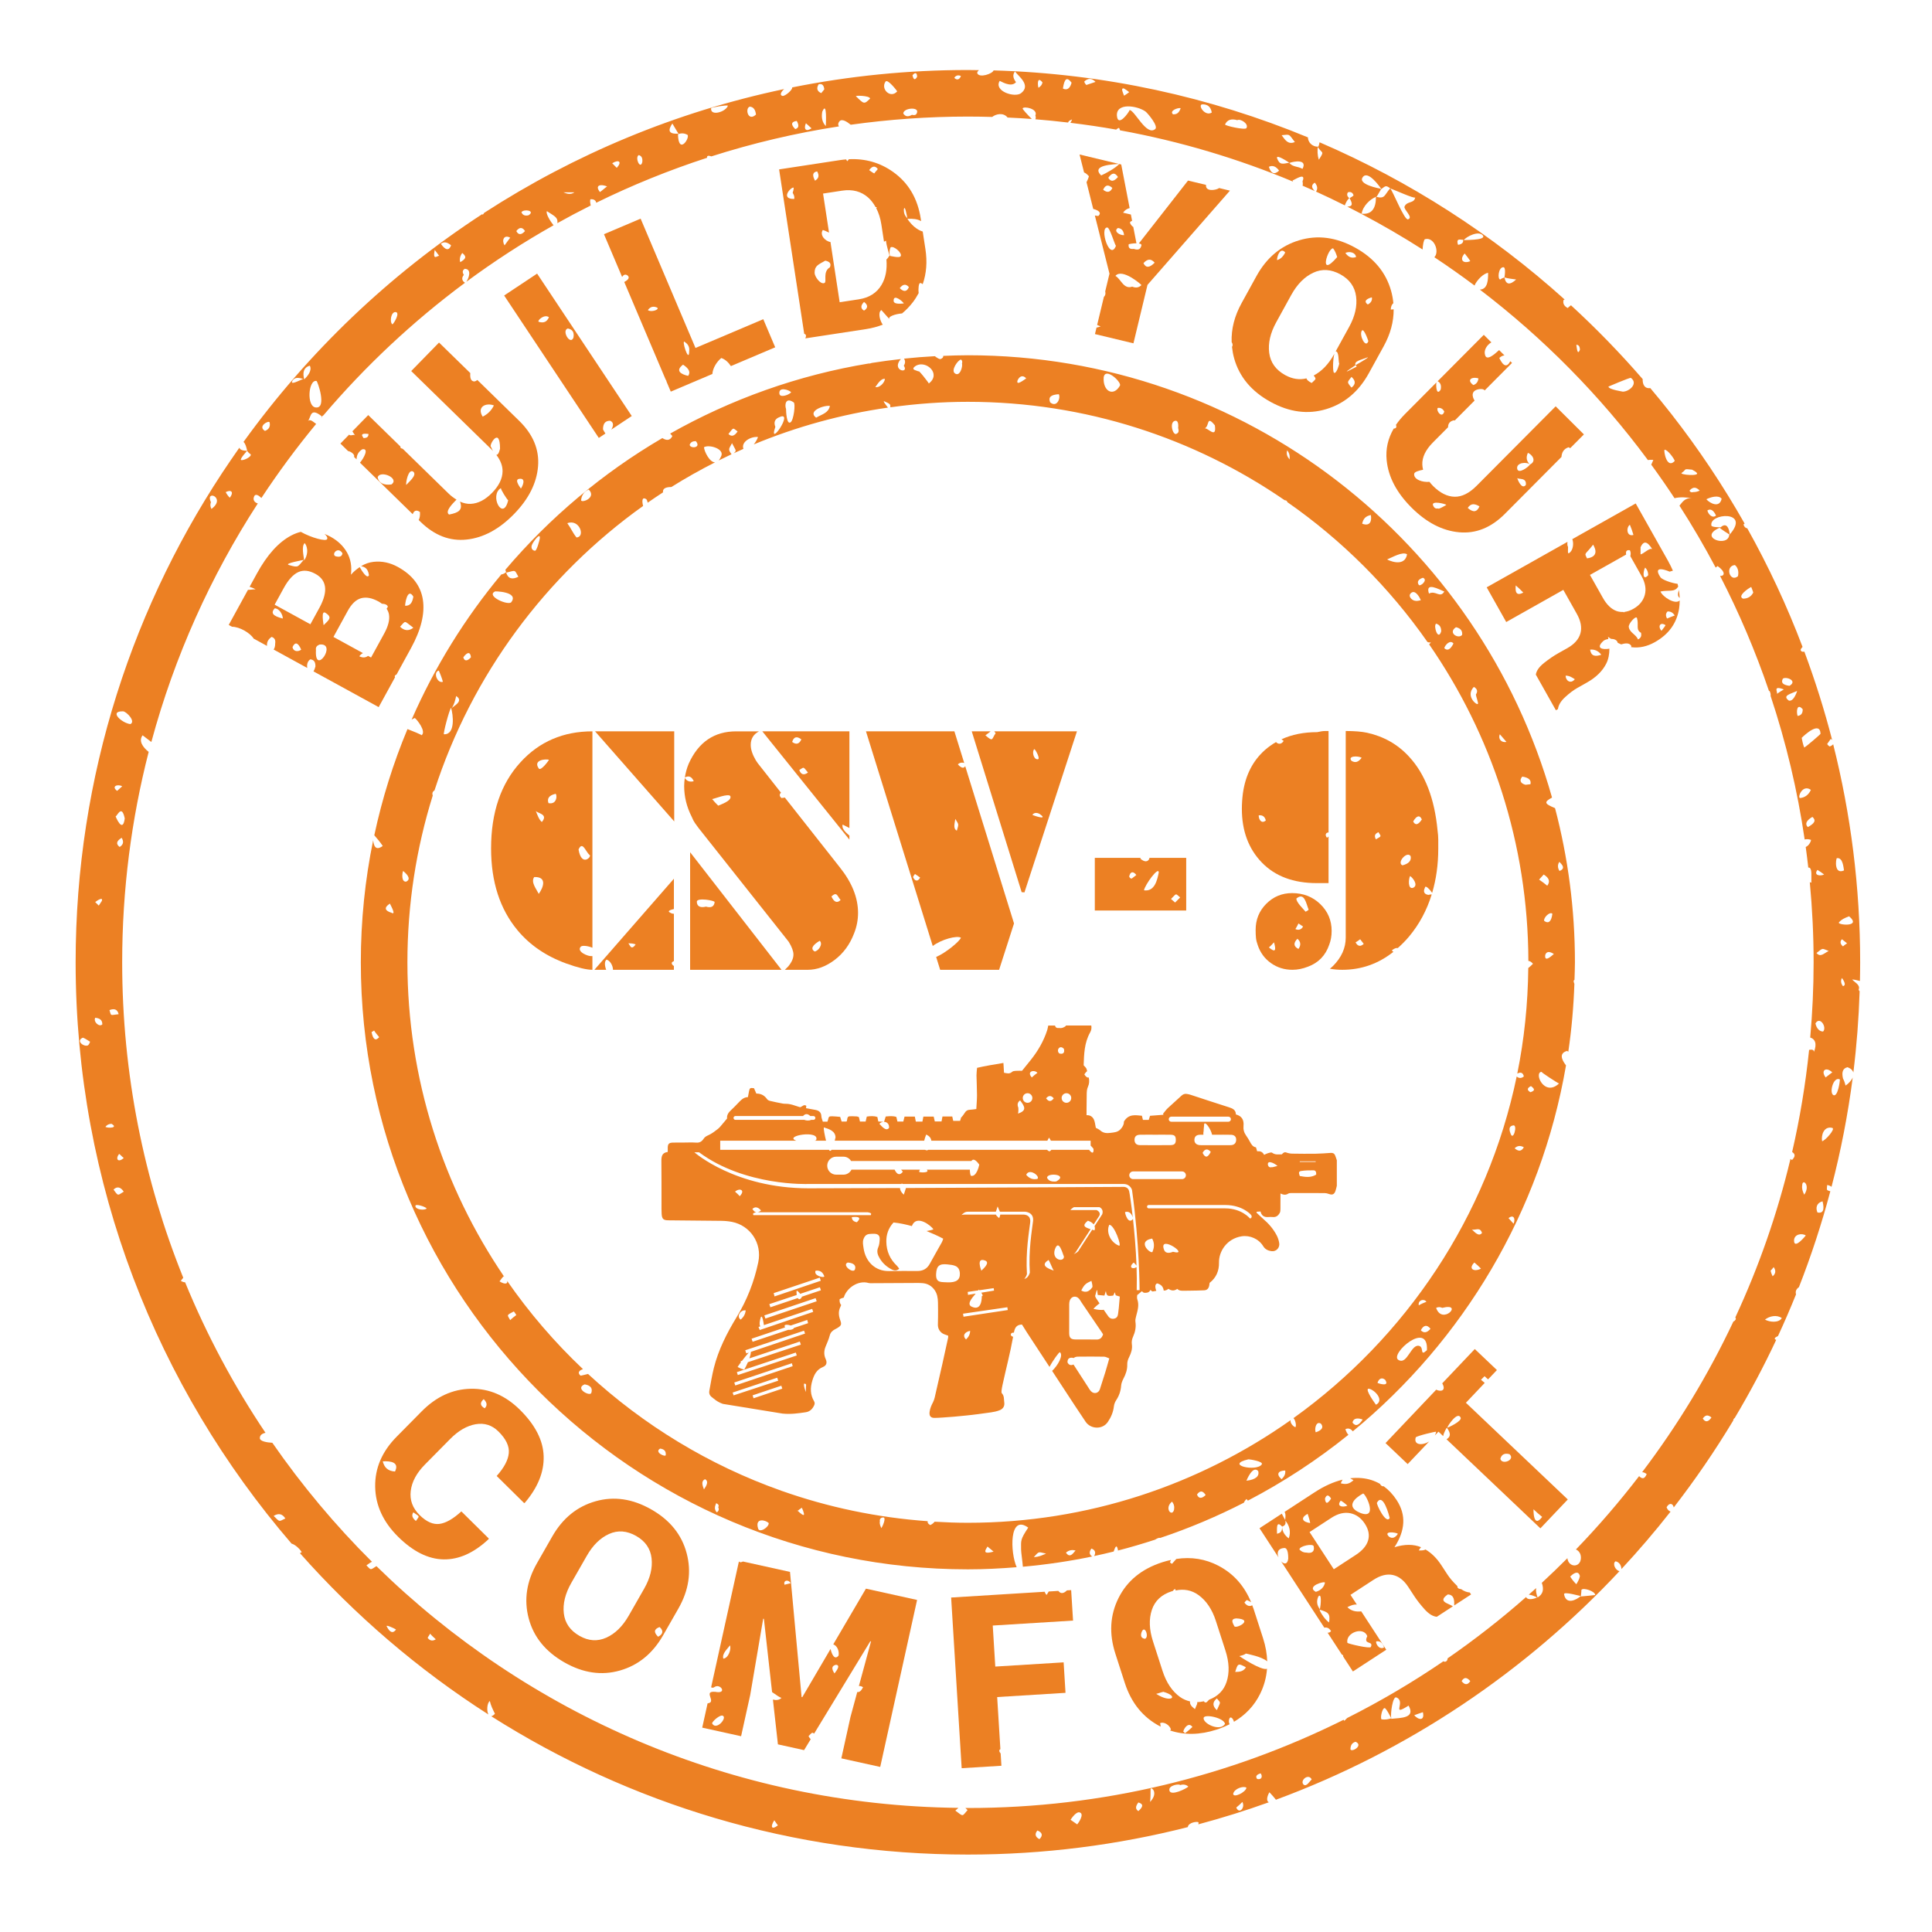 <svg xmlns="http://www.w3.org/2000/svg" xmlns:xlink="http://www.w3.org/1999/xlink" id="Layer_1" x="0px" y="0px" width="249px" height="249px" viewBox="0 0 249 249" xml:space="preserve"><g>	<path fill="#EC8023" d="M39.998,84.978c0.527,0.065,0.656,0.394,0.656,0.919c-0.074,0.296-0.161,0.495-0.252,0.632l5.9,3.233  c0.069,0.034,0.148,0.077,0.24,0.132l2.264,1.241l2.112-3.854c-0.103-0.152-0.003-0.267,0.191-0.35l1.858-3.39  c1.295-2.362,1.807-4.44,1.536-6.235c-0.271-1.794-1.349-3.207-3.233-4.24c-1.009-0.554-2.048-0.771-3.119-0.656  c-0.563,0.061-1.098,0.25-1.607,0.553c0.375,0.107,0.871,0.197,1.009,1.172c-0.221,0.533-0.861-0.462-1.193-1.043  c-0.392,0.259-0.771,0.572-1.13,0.979c0.132-1.102-0.042-2.064-0.521-2.892c-0.479-0.827-1.178-1.492-2.099-1.997  c-0.264-0.145-0.526-0.262-0.788-0.366c0.27,0.236,0.417,0.461,0.343,0.654c-0.11,0.368-2.07-0.171-3.396-0.923  c-0.418,0.101-0.832,0.258-1.241,0.474c-1.626,0.858-3.097,2.485-4.412,4.884l-0.946,1.726c0.272,0.083,0.539,0.186,0.797,0.345  c-0.087-0.059-0.51,0.032-1.013,0.05l-2.476,4.517l0.429,0.235c0.968,0.001,2.326,0.79,2.785,1.526l1.72,0.942  c-0.044-0.46,0.141-0.844,0.591-1.161c0.396,0.133,0.527,0.396,0.462,0.855c0,0.357-0.075,0.606-0.198,0.774l4.334,2.376  C39.528,85.694,39.61,85.219,39.998,84.978z M53.274,76.893c-0.133,0.789-0.396,1.184-1.051,1.184  C52.156,78.077,52.485,75.581,53.274,76.893z M53.274,80.903c-0.594,0.461-1.185,0.395-1.711-0.131  C52.352,79.917,52.023,79.985,53.274,80.903z M44.139,71.311c-0.066,0.393-0.328,0.523-0.855,0.393  C42.627,71.506,43.545,70.324,44.139,71.311z M44.81,78.743c0.504-0.92,1.084-1.469,1.739-1.645s1.402-0.034,2.243,0.427  c0.159,0.087,0.294,0.183,0.425,0.28c0.391,0.019,0.721,0.132,0.771,0.404c-0.066,0.083-0.116,0.167-0.154,0.251  c0.144,0.227,0.254,0.466,0.298,0.731c0.114,0.684-0.091,1.503-0.615,2.459l-1.695,3.092l-0.386-0.212  c-0.336,0.247-0.686,0.272-1.128,0.052c0.1-0.15,0.275-0.309,0.469-0.412l-3.8-2.082L44.81,78.743z M40.721,83.793  c-0.067-0.394,0.133-0.59,0.46-0.723C43.545,82.809,40.525,87.212,40.721,83.793z M41.708,80.575c0-0.131-0.394-2.036,0.262-1.577  C42.89,79.59,42.365,79.917,41.708,80.575z M39.274,69.994c0.529,0.724,0.329,1.646-0.065,2.235  C39.145,71.704,38.818,70.388,39.274,69.994z M39.145,72.163c-0.789,0.855-0.593,1.053-1.905,0.658  C36.516,72.624,39.145,72.163,39.145,72.163z M36.568,75.796c0.582-1.062,1.202-1.746,1.859-2.054  c0.658-0.307,1.398-0.234,2.221,0.217c0.726,0.396,1.138,0.951,1.238,1.662c0.1,0.711-0.121,1.579-0.661,2.606l-1.222,2.229  l-4.606-2.524L36.568,75.796z M35.399,78.405c0.589,0,1.05,0.791,1.05,1.315C35.137,79.392,34.871,78.998,35.399,78.405z   M37.7,83.4c0.329-0.724,0.723-0.591,1.118,0.329C38.485,83.993,37.829,84.057,37.7,83.4z"></path>	<path fill="#EC8023" d="M45.614,58.871l0.339,0.33c0.013-0.584,0.274-1.012,0.749-1.296c0.882-0.157,0.209,1.117-0.307,1.728  l6.797,6.637c0.134-0.386,0.41-0.651,0.934-0.282c0.029,0.463-0.035,0.803-0.167,1.031l0.244,0.238  c1.798,1.755,3.776,2.516,5.936,2.283c2.159-0.232,4.194-1.327,6.105-3.283c1.889-1.936,2.923-3.982,3.101-6.145  c0.177-2.16-0.633-4.118-2.431-5.874l-5.395-5.268c-0.096,0.087-0.211,0.157-0.36,0.195c-0.508,0-0.594-0.524-0.543-1.078  l-4.033-3.938l-3.585,3.672l10.332,10.088c0.076,0.074,0.13,0.148,0.2,0.224c-0.142-0.272-0.244-0.558-0.268-0.558  c-0.262-0.197,1.184-2.693,1.184,0.265c-0.149,0.616-0.319,0.803-0.483,0.776c0.549,0.714,0.819,1.423,0.808,2.129  c-0.014,0.939-0.461,1.859-1.342,2.762c-0.888,0.91-1.809,1.387-2.761,1.43c-0.459,0.021-0.921-0.079-1.384-0.288  c0.406,1.102-0.198,1.436-1.409,1.667c-0.564-0.394,0.416-1.365,0.957-1.925c-0.347-0.212-0.694-0.465-1.042-0.806l-5.883-5.744  c-0.004-0.001-0.008,0-0.012-0.001c-0.276-0.064-0.332-0.176-0.278-0.283l-4.159-4.061l-2.039,2.087  c0.11,0.183,0.219,0.365,0.363,0.547c-0.134-0.226-0.642,0.139-0.775-0.125l-1.134,1.162l0.991,0.968  c0.222,0.038,0.441,0.143,0.658,0.36C45.673,58.696,45.686,58.811,45.614,58.871z M66.94,61.714  c0.918-0.131,0.394,0.987,0.196,1.251C67.203,63.03,66.151,61.782,66.94,61.714z M62.209,53.698  c-0.789-1.247,0.395-1.841,1.446-1.445C63.327,52.91,62.865,53.37,62.209,53.698z M64.573,62.898  c-0.129,0.067,0.789,1.513,0.921,1.577C64.838,67.301,62.998,63.817,64.573,62.898z M53.274,60.796  c0.522,0.459-0.66,1.38-0.922,1.707C52.285,62.243,52.614,60.335,53.274,60.796z M50.445,62.438  c-0.985,0.133-1.641-0.195-1.774-0.919C49,60.534,51.562,61.649,50.445,62.438z M47.491,55.932c0,0.328-0.133,0.527-0.66,0.527  C46.964,56.459,46.046,55.737,47.491,55.932z"></path>	<path fill="#EC8023" d="M77.175,56.44l0.855-0.568c-0.117-0.164-0.22-0.343-0.314-0.529c0-0.723,0.262-1.117,0.922-1.117  c0.521,0.224,0.403,0.719,0.148,1.144l2.637-1.753l-12.2-18.354l-4.248,2.824L77.175,56.44z M73.184,42.333  c0.589,0.129,0.852,0.459,0.723,1.182C73.513,44.565,72.328,42.593,73.184,42.333z M70.75,40.886  c-0.262,0.591-0.657,0.787-1.313,0.591C69.175,41.345,70.159,40.425,70.75,40.886z"></path>	<path fill="#EC8023" d="M80.873,35.497c0.388,0.311-0.026,0.641-0.417,0.848l5.334,12.57c0.07,0.081,0.112,0.182,0.127,0.301  l0.534,1.258l5.361-2.274c0.053-0.782,0.579-1.594,1.149-2.058c0.505,0.168,0.93,0.564,1.24,1.043l5.709-2.422l-1.537-3.623  l-8.736,3.707L82.565,28.18l-4.724,2.005l2.337,5.509C80.336,35.442,80.567,35.284,80.873,35.497z M88.296,44.106  c0.396,0.262,0.591,0.656,0.528,1.117C88.824,47.061,87.707,43.447,88.296,44.106z M88.034,46.997  c0.79,0.523,0.986,0.984,0.657,1.445C87.769,48.243,86.984,47.784,88.034,46.997z M84.682,39.636  c0.395,0.263-0.79,0.655-1.183,0.327C83.826,39.504,84.222,39.44,84.682,39.636z"></path>	<path fill="#EC8023" d="M109.058,20.544c-0.256,0.021-0.513,0.046-0.775,0.086l-7.87,1.202l3.236,21.189  c0.225,0.062,0.308,0.229,0.141,0.59l7.822-1.195c0.773-0.118,1.49-0.314,2.164-0.573c-0.323-0.415-0.694-1.558-0.182-1.88  c0.068,0.067,0.922,1.052,1.051,1.184c-0.296-0.326,0.707-0.677,1.619-0.754c0.51-0.426,0.979-0.907,1.4-1.458  c0.284-0.373,0.522-0.764,0.737-1.163c-0.075-0.648,0.022-1.289,0.187-1.289c0.09-0.022,0.204,0.037,0.33,0.147  c0.484-1.372,0.603-2.88,0.352-4.525l-0.347-2.263c-0.793-0.229-1.521-0.932-1.976-1.639c0.719-0.035,1.311,0.025,1.771,0.301  l-0.049-0.319c-0.399-2.614-1.59-4.624-3.57-6.031c-1.688-1.198-3.588-1.738-5.697-1.632c-0.056,0.087-0.123,0.173-0.211,0.254  C109.125,20.694,109.095,20.62,109.058,20.544z M102.358,25.641c-1.907,0.033-0.329-1.646-0.067-1.446  c0,0.229-0.062,0.46-0.129,0.657C102.291,25.081,102.425,25.313,102.358,25.641z M105.316,22.09  c0.527,0.921-0.329,1.149-0.262,1.217C104.658,22.583,104.726,22.188,105.316,22.09z M106.961,34.446  c-0.988,0.592-0.333,1.904-0.723,2.037c-0.528,0.195-1.251-0.855-1.251-1.315c0-0.919,0.46-1.052,1.379-1.575  C106.961,33.723,107.156,33.987,106.961,34.446z M111.359,40.031c-0.457-0.263-0.457-0.657,0-1.118  C111.887,39.307,111.887,39.703,111.359,40.031z M115.174,38.717c0-0.855,1.183,0.129,1.312,0.393  C116.291,39.11,115.107,39.307,115.174,38.717z M116.947,28.137c0,0.033,0,0.05,0,0.05S116.947,28.17,116.947,28.137  c-0.328-0.328-0.461-0.656-0.461-1.117C116.619,26.231,116.881,27.874,116.947,28.137z M117.143,37.006  c-0.262,0.594-0.656,0.658-1.18,0.133C116.356,36.614,116.752,36.547,117.143,37.006z M114.778,31.882  c0.396-0.264,1.513,0.723,1.313,1.117c-0.129,0.329-1.447-0.065-1.38,0C114.58,32.605,114.645,32.21,114.778,31.882z   M113.134,21.793c-0.13,0.167-0.327,0.361-0.458,0.562c-0.265-0.133-0.461-0.298-0.656-0.428  C112.411,21.368,112.807,21.334,113.134,21.793z M111.9,25.467c0.381,0.341,0.689,0.759,0.95,1.227  c0.099,0.007,0.163-0.002,0.221-0.002c-0.054,0-0.105,0.034-0.146,0.125c0.316,0.606,0.543,1.305,0.667,2.113l0.341,2.227  c0.077-0.056,0.161-0.101,0.256-0.128c0.062,0.655,0.391,1.641,0.455,1.905c-0.145,0.241-0.275,0.401-0.398,0.519  c0.104,1.264-0.092,2.357-0.628,3.26c-0.617,1.038-1.599,1.661-2.946,1.866l-2.453,0.375l-1.186-7.762  c-0.692-0.106-1.409-0.898-0.994-1.543c0.08,0,0.434,0.14,0.809,0.329l-0.77-5.03l2.455-0.375  C109.879,24.368,111.002,24.667,111.9,25.467z"></path>	<path fill="#EC8023" d="M141.59,27.809c-0.039,0.038-0.219,0.021-0.482-0.032l1.884,7.495l-0.549,2.283  c0.071,0.29,0.02,0.537-0.171,0.71l-0.87,3.621c0.133,0.049,0.28,0.104,0.45,0.182c-0.166,0.066-0.346,0.116-0.531,0.156  l-0.2,0.833l4.96,1.191l1.811-7.535l10.624-12.143l-1.447-0.348c0.009,0.013,0.021,0.023,0.029,0.037  c-0.444,0.279-1.776,0.457-1.661-0.43l-2.322-0.558l-6.338,8.105c0.206,0.031,0.355,0.1,0.335,0.24  c-0.134,0.527-0.396,0.658-0.989,0.46c-0.523,0.067-0.723-0.132-0.657-0.591c0.038-0.036,0.554-0.129,1-0.131l-0.406-2.104  c-0.144-0.084-0.279-0.223-0.394-0.46c-0.086-0.17,0.051-0.265,0.242-0.324l-0.158-0.819c-0.468-0.126-0.948-0.206-1.007-0.235  c0.215-0.321,0.51-0.515,0.847-0.593l-1.084-5.618l-0.256-0.062c-0.486,0.521-1.689,1.187-2.332,1.475  c-1.383-1.383,1.685-1.418,2.269-1.49l-5.053-1.214l0.581,2.312c0.173,0.064,0.378,0.213,0.625,0.491  c-0.059,0.246-0.182,0.522-0.307,0.774l0.863,3.438C141.581,27.111,141.986,27.388,141.59,27.809z M148.817,33.853  c-0.656,0.657-1.118,0.724-1.446,0.066C147.898,33.329,148.355,33.329,148.817,33.853z M142.707,29.319  c0.327,0,0.918,2.104,1.116,2.365C143.034,33.723,141.656,29.319,142.707,29.319z M147.11,36.745  c-0.329,0.328-0.724,0.395-1.185,0.197c-1.117,0.395-1.445-0.986-2.169-1.381C144.612,34.51,147.11,36.678,147.11,36.745z   M144.875,30.305c-0.527,0.066-1.445-0.526-0.789-0.92C144.612,29.45,144.809,29.779,144.875,30.305z M144.086,22.814  c-0.524,0.592-0.918,0.658-1.247,0.099C143.297,22.255,143.69,22.188,144.086,22.814z M143.363,24.227  c-0.263,0.558-0.656,0.658-1.185,0.23C142.443,23.833,142.839,23.735,143.363,24.227z"></path>	<path fill="#EC8023" d="M161.933,35.588l-1.913,3.475c-0.922,1.674-1.343,3.35-1.282,5.025c0.146,0.227,0.167,0.441,0.045,0.623  c0.054,0.496,0.141,0.992,0.28,1.488c0.671,2.379,2.23,4.242,4.68,5.592c2.431,1.338,4.824,1.65,7.181,0.938  c2.356-0.712,4.189-2.258,5.499-4.635l1.913-3.475c0.87-1.58,1.29-3.164,1.282-4.75c-0.188,0.017-0.336,0.029-0.377,0.029  c0.019-0.415,0.156-0.676,0.338-0.83c-0.051-0.526-0.143-1.052-0.29-1.578c-0.669-2.385-2.214-4.244-4.636-5.577  c-2.44-1.344-4.844-1.659-7.212-0.946C165.073,31.678,163.236,33.219,161.933,35.588z M174.182,49.955  c-0.656-0.789-0.528-0.659,0-1.382C174.771,49.098,174.709,49.56,174.182,49.955z M174.709,47.061  c0.062,0.066,0.129,0.131,0.129,0.197C172.735,48.375,173.653,47.784,174.709,47.061c-0.266-0.525,0.852-0.723,1.312-0.92  C176.811,45.813,175.76,46.469,174.709,47.061z M176.811,38.323c0.067,0.395-0.133,0.723-0.527,0.918  C175.627,38.782,176.283,38.452,176.811,38.323z M175.495,42.661c0.265-0.593,0.987,1.641,0.855,1.312  C176.021,44.959,175.166,43.25,175.495,42.661z M174.771,33.13c-0.59,0.198-0.984,0-1.379-0.525  C173.92,32.341,174.709,32.541,174.771,33.13z M171.817,32.014c0.262,0.327,0.392,0.722,0.524,1.116  C169.846,36.022,171.157,31.882,171.817,32.014z M165.641,32.541c-0.266,0.523-0.594,0.853-1.055,0.984  C164.586,32.934,165.047,31.818,165.641,32.541z M166.415,38.022c0.765-1.387,1.709-2.345,2.835-2.871  c1.125-0.527,2.293-0.457,3.504,0.21c1.185,0.652,1.858,1.6,2.021,2.841c0.163,1.242-0.136,2.553-0.895,3.932l-1.738,3.157  c0.001-0.001,0.002-0.003,0.004-0.003c0.457,0,0.328,1.314,0.457,1.576c0,0.066-0.328,1.314-0.657,1.184  c-0.21-0.053-0.166-1.746,0.028-2.453l-0.021,0.039c-0.719,1.306-1.604,2.217-2.641,2.765c0.377,0.5,0.295,0.41-0.258,0.962  c-0.416-0.208-0.634-0.403-0.672-0.597c-0.901,0.222-1.815,0.091-2.743-0.42c-1.211-0.667-1.897-1.621-2.061-2.862  c-0.163-1.242,0.14-2.561,0.909-3.958L166.415,38.022z"></path>	<path fill="#EC8023" d="M179.912,54.764c0.02,0.058,0.051,0.104,0.051,0.184c0,0.223-0.146,0.287-0.336,0.285  c-0.743,1.273-1.055,2.63-0.912,4.074c0.212,2.162,1.288,4.207,3.227,6.135c1.918,1.908,3.956,2.961,6.115,3.158  c2.158,0.197,4.124-0.594,5.896-2.375l7.295-7.334c0.031-0.573,0.288-1.055,0.928-1.25c0.07,0.035,0.132,0.08,0.193,0.124  l1.769-1.778l-3.639-3.619l-10.184,10.238c-0.961,0.965-1.911,1.438-2.849,1.414c-0.938-0.021-1.855-0.479-2.749-1.367  c-0.185-0.183-0.338-0.368-0.485-0.554c-0.871,0.095-2.07-0.298-1.967-1.042c0.035-0.243,0.602-0.41,1.148-0.516  c-0.056-0.22-0.093-0.44-0.101-0.663c-0.035-0.952,0.425-1.907,1.379-2.866l1.94-1.95c-0.005-0.442,0.215-0.814,0.82-0.903  c0.006,0.018,0.02,0.033,0.027,0.051l2.57-2.584c-0.316-0.49-0.518-1.313,0.625-1.476c0.383-0.042,0.584,0.032,0.676,0.167  l3.524-3.543l-0.22-0.218c-0.421,0.814-0.893,0.694-1.42-0.415c0.222-0.221,0.443-0.315,0.665-0.337l-0.688-0.685  c-0.619,0.561-1.609,1.441-1.812,0.627c-0.197-0.621,0.258-1.308,0.813-1.621l-0.976-0.971l-5.95,5.981  c0.343,0.155,0.517,0.526,0.392,1.079c-0.523,0.84-0.629-0.415-0.549-0.921l-4.077,4.099  C180.611,53.838,180.23,54.295,179.912,54.764z M197.182,59.874c-0.46-0.459-0.527-0.918-0.265-1.51  C197.443,58.561,198.1,59.415,197.182,59.874c-0.133,0.265-1.512,1.317-1.645,0.528C195.405,59.613,196.788,59.479,197.182,59.874z   M196.654,62.503c-0.526,0.657-1.051-0.655-1.117-0.92C195.604,61.848,196.788,61.454,196.654,62.503z M190.676,65.264  c-0.331,0.787-0.855,0.787-1.512,0.197C189.561,64.87,190.016,64.87,190.676,65.264z M186.404,65.067  c0.131-0.066-1.052,0.656-1.052,0.461c-0.329,0.064-0.524-0.066-0.657-0.395C184.435,64.475,186.273,64.934,186.404,65.067z   M190.545,48.771c-0.066,0.46-0.262,0.722-0.656,0.854C188.967,48.965,189.689,48.506,190.545,48.771z M185.286,52.582  c0.327-0.066,0.66,0.064,0.855,0.459C185.879,53.961,185.09,53.041,185.286,52.582z"></path>	<path fill="#EC8023" d="M202.176,71.311c-0.199,0.064,0-0.923-0.133-0.923c-0.053-0.208-0.051-0.39-0.016-0.557l-10.419,5.866  l2.518,4.472l7.359-4.144l1.73,3.073c0.524,0.932,0.682,1.776,0.471,2.532c-0.212,0.756-0.774,1.391-1.689,1.906l-1.16,0.652  c-0.59,0.332-1.201,0.748-1.833,1.25c-0.633,0.501-0.987,1.004-1.062,1.51l2.584,4.59l0.265-0.148  c0.064-0.523,0.375-1.04,0.934-1.551c0.558-0.512,1.087-0.908,1.588-1.189l1.214-0.684c1.16-0.653,1.985-1.457,2.474-2.409  c0.294-0.572,0.422-1.229,0.42-1.951c-0.906,0.154-1.812-0.05-0.779-0.995c0.122-0.121,0.371-0.211,0.646-0.254  c-0.02-0.095-0.024-0.182-0.048-0.277c0.126,0.095,0.252,0.169,0.378,0.254c0.411,0.006,0.802,0.144,0.877,0.514  c0.147,0.072,0.294,0.142,0.44,0.201c0.472-0.146,1.083-0.255,1.32,0.221c-0.008,0.048-0.027,0.087-0.04,0.131  c0.022,0.003,0.045,0.011,0.068,0.014c1.007,0.122,2.007-0.096,3.001-0.656c1.785-1.004,2.825-2.447,3.122-4.328  c0.054-0.342,0.073-0.691,0.076-1.045c-0.557,0.582-2.184-0.436-2.48-1.148c1.014-0.237,1.809,0.159,2.289-0.644  c-0.025-0.115-0.057-0.232-0.087-0.35c-0.693-0.076-1.978-0.509-2.202-0.847c-1.183-1.773,1.185-0.723,1.185-0.723  c0.138-0.044,0.278-0.086,0.419-0.126c-0.186-0.419-0.391-0.844-0.634-1.276l-4.159-7.387l-8.168,4.6  C202.862,70.084,202.734,71.03,202.176,71.311z M195.343,75.448c0.327,0.264,0.656,0.594,0.983,0.922  C195.014,77.092,195.405,75.448,195.343,75.448z M201.78,87.079c0.462,0,0.79,0.2,1.185,0.461  C202.438,88.197,201.78,87.735,201.78,87.079z M214.925,78.801c0.394,0,0.655,0.132,0.918,0.523  c-0.394,0.132-0.656,0.266-0.985,0.395C214.658,79.392,214.658,79.062,214.925,78.801z M214.658,80.575  c-0.129,0.264-0.394,0.526-0.523,0.723C213.607,80.707,214.002,80.116,214.658,80.575z M206.379,84.385  c-0.787,0.264-1.312,0.197-1.445-0.656C205.461,83.663,205.985,83.859,206.379,84.385z M211.111,82.415  c-0.262-0.656-1.052-0.854-1.186-1.576c-0.127-0.395,0.924-1.578,1.052-1.184c0.267,0.92-0.195,1.511,0.528,1.906  C211.572,81.954,211.506,82.217,211.111,82.415z M211.439,70.522c0.395-0.856,0.855-0.789,1.512,0.261  c-0.327-0.261-1.184,0.657-1.512,0.657C211.439,71.177,211.439,70.849,211.439,70.522z M212.424,74.135  c-0.786,0.854-0.656-0.592-0.391-0.986C212.295,73.413,212.424,73.741,212.424,74.135z M210.06,67.629  c0.195,0.459,0.329,0.854,0.462,1.312C209.666,69.207,209.533,68.024,210.06,67.629z M210.06,70.917  c0.136,0.244,0.123,0.521,0.06,0.759l1.423,2.528c0.5,0.887,0.647,1.711,0.443,2.469c-0.205,0.758-0.698,1.356-1.48,1.797  c-0.394,0.222-0.773,0.351-1.143,0.394c-0.031,0.023-0.058,0.043-0.092,0.07c-0.021-0.024-0.028-0.045-0.048-0.068  c-0.301,0.017-0.595-0.014-0.88-0.116c-0.676-0.244-1.267-0.815-1.771-1.713l-1.656-2.941l4.664-2.625  C209.518,71.125,209.576,70.84,210.06,70.917z M205.328,70.193c0,0.064,1.051,1.511-0.788,1.773  C204.145,71.177,204.278,71.572,205.328,70.193z"></path>	<path fill="#EC8023" d="M216.482,77.064c-0.012-0.342-0.052-0.689-0.111-1.042C216.269,76.445,216.15,76.826,216.482,77.064z"></path>	<path fill="#EC8023" d="M163.601,230.988c0.323,0.322,0.585,0.646,0.842,0.966c17.005-6.274,32.128-16.463,44.282-29.461  c-0.538-0.097-0.951-0.992-0.504-1.272c0.457,0.115,0.701,0.442,0.762,0.995c2.207-2.376,4.318-4.841,6.32-7.396  c-0.251-0.105-0.416-0.282-0.512-0.564c0.385-0.672,0.835-0.465,0.924,0.027c2.77-3.577,5.333-7.319,7.672-11.212  c-0.01-0.116,0.064-0.229,0.197-0.334c1.938-3.251,3.721-6.604,5.336-10.051c-0.367-0.115-0.156-0.329,0.232-0.496  c0.818-1.767,1.595-3.558,2.324-5.371c-0.11-0.366,0.016-0.677,0.373-0.929c1.574-4.014,2.926-8.139,4.047-12.356  c-0.541-0.152-0.458-0.134-0.406-0.808c0.261,0.047,0.435,0.129,0.561,0.235c1.195-4.593,2.113-9.296,2.733-14.091  c-0.187,0.427-0.592,0.827-0.929,1.041c-0.066-0.33-0.195-0.658-0.329-0.92c-0.195-0.855,0-1.314,0.594-1.447  c0.455,0.179,0.675,0.424,0.743,0.69c0.427-3.449,0.697-6.944,0.811-10.479c-0.104-0.112-0.152-0.208-0.107-0.264  c0.195-0.592-0.595-0.92-0.855-1.249c0.204,0,0.572,0.071,1,0.189c0.016-0.802,0.03-1.604,0.03-2.41  c0-9.691-1.211-19.104-3.479-28.103c-0.076,0.105-0.218,0.203-0.442,0.293c-0.134-0.066-0.263-0.196-0.329-0.326  c0.129-0.199,0.329-0.463,0.463-0.658c0.068,0.052,0.127,0.103,0.178,0.152c-0.999-3.882-2.2-7.683-3.584-11.396  c-0.227,0.052-0.402,0.01-0.475-0.191c-0.028-0.072,0.071-0.229,0.243-0.417c-2.006-5.29-4.39-10.394-7.121-15.279  c-0.214-0.041-0.394-0.169-0.479-0.468c-0.012-0.05,0.048-0.102,0.134-0.149c-2.799-4.937-5.95-9.648-9.424-14.098  c-0.02-0.02-0.037-0.048-0.056-0.071c-0.871-1.115-1.768-2.211-2.68-3.293v0.001c-0.756,0.103-1.006-0.513-0.981-1.161  c-2.896-3.346-5.982-6.519-9.239-9.511c-0.151,0.114-0.292,0.222-0.426,0.355c-0.461-0.263-0.656-0.593-0.523-1.052  c0.047-0.023,0.094-0.026,0.141-0.041c-9.29-8.374-19.948-15.256-31.594-20.27c-0.043,0.256-0.105,0.47-0.156,0.562  c-0.83,0.042-1.342-0.609-1.345-1.194c-12.55-5.192-26.209-8.228-40.517-8.633c0,0.002,0.002,0.003,0.002,0.005  c-0.129,0.426-1.84,1.018-2.102,0.361c-0.032-0.126,0.062-0.268,0.219-0.398c-0.475-0.006-0.947-0.019-1.423-0.019  c-7.756,0-15.333,0.776-22.662,2.247c0.003,0.004,0.009,0.004,0.013,0.008c0.066,0.297-0.92,1.151-1.249,1.085  c-0.413-0.085-0.171-0.549,0.216-0.883c-13.986,2.94-27.045,8.428-38.667,15.956c-0.046,0.092-0.104,0.176-0.187,0.238  c-0.025-0.024-0.039-0.05-0.062-0.074c-11.98,7.804-22.422,17.776-30.766,29.359c0.285,0.191,0.469,1.094,0.469,1.139  c0.13,0.198,0.262,0.328,0.462,0.461c0.129,0.328-0.989,0.854-1.251,0.723c-0.198-0.132,0.919-1.314,0.789-1.184  c-0.305,0-0.921-0.044-1.001-0.397c-0.277,0.391-0.547,0.786-0.819,1.18c-0.061,0.107-0.134,0.21-0.21,0.303  C17.163,77.657,9.747,99.989,9.747,124.023c0,28.595,10.494,54.784,27.83,74.923c0.503,0.114,1.161,0.806,1.303,1.093  c-0.062,0.056-0.143,0.097-0.23,0.13c7.085,8.002,15.261,15.016,24.3,20.798c-0.249-0.455-0.186-1.458,0.177-1.74  c0.133,0.592,0.396,1.117,0.66,1.643c-0.188,0.211-0.346,0.305-0.48,0.32c17.785,11.285,38.861,17.83,61.438,17.83  c9.778,0,19.273-1.23,28.344-3.538c0.041-0.591,1.221-0.774,1.378-0.614c0.01,0.097-0.012,0.173-0.021,0.256  c3.082-0.824,6.113-1.773,9.089-2.843C163.224,232.165,163.234,231.641,163.601,230.988z M168.005,230.002  c-0.524-0.527,0.656-1.51,1.05-0.658C168.794,229.543,168.398,230.33,168.005,230.002z M174.049,225.469  c0-0.525,0.199-0.854,0.66-0.986C175.76,224.943,174.248,225.863,174.049,225.469z M179.308,221.525c0,0,0,0,0-0.066  c-0.396,0.133-0.789,0.199-1.25,0.133c-0.195-0.133,0.067-1.447,0.394-1.447c0.2,0,0.725,1.051,0.856,1.314  c-0.132-0.59,0.195-2.893,0.655-2.691c1.313,0.521-0.787,2.561,1.578,1.051C182.461,221.459,180.555,221.395,179.308,221.525z   M182.266,221.064c0.327-0.129,0.723-0.262,1.117-0.393C183.645,221.787,182.854,221.723,182.266,221.064z M188.375,216.662  c0.329-0.523,0.658-0.523,1.118,0C189.164,217.189,188.771,217.189,188.375,216.662z M201.582,205.492  c-0.129-0.459,2.168,0.264,2.168,0.197C203.16,206.215,201.848,206.873,201.582,205.492z M202.371,203.191  c0.656-0.656,1.117-0.656,1.25-0.064c-0.066,0.395-0.263,0.723-0.461,1.051C202.832,203.85,202.57,203.521,202.371,203.191z   M203.75,205.756c0-0.264,0.066-0.525,0.066-0.855c0.266-0.328,1.775,0.195,1.775,0.658  C205.856,205.559,203.816,205.756,203.75,205.756z M219.457,182.82c0.328-0.459,0.655-0.523,1.117-0.131  C220.18,183.281,219.785,183.348,219.457,182.82z M227.474,170.072c0.591-0.459,1.513-0.656,2.169-0.195  C229.248,170.535,228.064,170.402,227.474,170.072z M228.196,163.766c0.133-0.131,0.262-0.264,0.396-0.459  c0.327,0.459,0.262,0.854-0.134,1.182C228.329,164.225,228.263,164.029,228.196,163.766z M231.221,159.887  c0-0.854,1.051-0.982,1.509-0.658C232.795,159.164,231.221,161.137,231.221,159.887z M232.534,153.974  c-0.196-0.392-0.329-0.788-0.263-1.182C232.271,151.807,233.39,152.727,232.534,153.974z M234.241,156.273  c-0.263-0.592-0.129-1.246,0.655-1.447C235.164,155.945,234.964,156.404,234.241,156.273z M233.979,131.896  c0.59-0.987,1.512,0.524,0.985,1.05C234.506,132.945,234.112,132.553,233.979,131.896z M234.835,147.076  c-0.134-0.725,0.195-1.975,1.312-1.712C236.608,145.498,235.164,147.076,234.835,147.076z M237.526,127.099  c-0.262-0.329-0.329-0.722-0.129-1.052C237.526,126.243,238.054,126.965,237.526,127.099z M237.526,121.973  c-0.394-0.328-0.394-0.656-0.129-0.92c0.263,0.197,0.392,0.328,0.656,0.525C237.855,121.709,237.66,121.84,237.526,121.973z   M237.002,118.885c0.329-0.395,0.787-0.592,1.313-0.791C240.023,119.542,236.737,119.213,237.002,118.885z M236.737,110.604  c0.789-0.129,0.856,1.25,0.923,1.578C236.342,112.772,236.608,110.67,236.737,110.604z M237.133,139.123  c0,0.264-0.262,2.168-0.791,2.037C235.686,140.963,236.279,138.664,237.133,139.123z M236.146,138.203  c-0.261,0.197-0.59,0.461-0.854,0.656C234.635,138.008,235.293,137.414,236.146,138.203z M235.686,122.563  c-0.655,0.328-1.051,0.855-1.573,0.264C235.03,122.104,234.768,122.235,235.686,122.563z M234.241,112.116  c0.327,0.197,0.594,0.395,0.855,0.593C234.506,112.971,233.717,112.772,234.241,112.116z M234.635,94.572  c0,0.063-1.84,1.642-2.101,1.774c-0.134-0.264-0.329-1.184-0.329-1.25C232.534,94.768,234.568,92.862,234.635,94.572z   M233.586,105.282c0.526,0.463,0.26,0.854-0.592,1.314C232.6,106.204,232.795,105.745,233.586,105.282z M232.006,102.851  c-0.39,0,0.266-1.839,1.384-1.052C233.123,102.392,232.666,102.786,232.006,102.851z M232.338,91.416  c0,0.526-0.199,0.79-0.66,0.856C231.482,91.678,231.616,90.563,232.338,91.416z M230.561,90.299  c-0.918-0.658,0.199-0.854,1.056-1.246C231.616,89.053,231.221,90.432,230.561,90.299z M229.774,87.474  c0.396-0.329,1.97,0.261,0.853,0.919C229.774,88.263,229.51,88,229.774,87.474z M229.904,88.854  c-0.328,0.199-0.656,0.395-0.918,0.592C229.248,89.313,228.329,88.263,229.904,88.854z M225.7,75.647  c0.066,0.195,0.195,0.459,0.262,0.723c-0.262,0.523-0.723,0.787-1.313,0.787C223.859,76.829,225.307,75.842,225.7,75.647z   M222.938,68.877c-0.002-0.015-0.004-0.025-0.006-0.039c-0.006,0.019-0.02,0.039-0.057,0.039c-0.066,1.774-4.141,0.394-1.25-0.854  c0.133,0.131,1.117,0.788,1.25,0.854c0-0.06,0.006-0.063,0.053-0.063c-0.14-1.123-0.592-1.371-1.17-0.856  c-0.133,0-1.051,0-1.184-0.197C220.18,66.118,225.7,65.723,222.938,68.877z M223.992,74.266c-1.055,0.854-1.711-1.314-0.395-1.445  C223.992,73.149,224.121,73.674,223.992,74.266z M220.047,65.79c0.395-0.262,0.788-0.066,1.117,0.656  C220.707,66.84,220.18,66.315,220.047,65.79z M221.887,64.278c-0.262,1.25-1.508,0.592-1.97,0.066  C220.441,64.083,221.492,63.752,221.887,64.278z M216.765,60.925c0.656-0.459,0.129-0.523,1.313-0.393  c0.195,0.13,0.395,0.197,0.523,0.328C219.391,61.454,216.236,61.191,216.765,60.925z M219.062,63.227  c-0.261,0.133-0.522,0.197-0.852,0.197c-0.2,0.064-0.394,0-0.46-0.197C218.21,62.702,218.602,62.766,219.062,63.227z   M214.529,57.969c0.396-0.064,1.313,1.249,1.313,1.445C214.791,60.533,214.397,58.034,214.529,57.969z M210.193,48.704  c0.984,0.723-0.199,1.774-1.052,1.774c0.129,0-1.841-0.263-1.841-0.657C207.301,49.821,210.06,48.637,210.193,48.704z   M203.621,45.09c-0.328,0.789-0.395-0.262-0.461-0.656C203.488,44.434,203.621,44.696,203.621,45.09z M193.697,34.446  c0.461-0.132,0.199,1.314,0.199,1.314c0.457,0.131,0.984,0.195,1.509,0.262c-0.786,0.723-1.313,0.723-1.509-0.262  c-0.199,0.064-0.395,0.131-0.527,0.262C192.975,36.022,193.107,34.51,193.697,34.446z M191.134,30.372  c0.396,0.657-2.63,0.523-2.496,0.591C188.967,30.5,190.611,29.649,191.134,30.372z M189.493,33.657  c-0.922,0.395-1.446-0.198-0.722-0.987C189.033,33,189.294,33.329,189.493,33.657z M188.571,30.895  c0.066,0.395-0.196,0.593-0.656,0.658C187.586,30.568,188.375,30.962,188.571,30.895z M182.395,25.442  c-0.129,0.822-1.051,0.428-1.38,1.184c-0.129,0.395,1.185,1.379,0.462,1.643c-0.462,0.197-1.974-3.678-2.301-3.976  C179.569,24.39,182.332,25.674,182.395,25.442z M177.862,24.39c0.066-0.032,0.132-0.065,0.132-0.065  c-0.266-0.032-3.023-0.557-2.367-1.477c0.656-0.987,2.235,1.248,2.367,1.477c0,0,0-0.008,0-0.012c0,0.004,0,0.012,0,0.012  s0,0.033,0,0.065c0.657-0.524,0.657-0.459,1.182-0.13c-0.791,0.92-0.657,1.381-1.775,1.117c0,0.031,0,0.031-0.066,0.031  c0,1.414-0.523,2.268-1.839,2.137c0.132-0.986,1.116-1.904,1.839-2.168c0.066,0,0.066,0,0.066,0  c0.133-0.165,0.462-0.787,0.594-0.987C177.929,24.39,177.929,24.39,177.862,24.39z M169.846,18.936  c0.526,0.922,0.918,0.428,0.131,1.645C169.779,20.02,169.779,19.331,169.846,18.936z M167.872,21.763  c-0.656-0.361-1.181-0.198-1.708-0.756C166.758,20.776,168.532,20.481,167.872,21.763z M166.887,18.313  c-0.853,0.328-1.184-0.164-1.707-0.887C166.298,17.329,166.034,17.196,166.887,18.313z M166.164,20.973c0,0,0.017,0,0.025,0  C166.181,20.973,166.164,20.973,166.164,20.973c-0.918,0.165-1.246,0.297-1.578-0.592  C164.456,19.825,166.034,20.875,166.164,20.973z M164.852,21.993c-0.594,0.559-1.051,0.395-1.316-0.493  C163.996,21.27,164.456,21.432,164.852,21.993z M159.464,15.489c0.394-0.232,1.507,0.459,1.18,1.018  c-0.129,0.295-2.758-0.295-2.758-0.461C158.146,15.456,158.675,15.256,159.464,15.489z M154.928,13.45  c0.723-0.033,1.117,0.33,1.249,1.052C155.321,15.061,154.338,13.548,154.928,13.45z M152.169,13.943  c-0.2,0.559-0.46,0.822-0.989,0.789C150.657,14.272,151.84,13.844,152.169,13.943z M144.875,11.413  c0.262,0.164,0.461,0.295,0.657,0.462c-0.196,0.162-0.396,0.294-0.657,0.459c0.033,0.032,0.05,0.04,0.05,0.036  c0,0.004-0.017-0.004-0.05-0.036C144.809,12.135,144.348,11.249,144.875,11.413z M147.633,14.371  c0.266,0.195,1.711,1.905,1.251,2.267c-1.118,0.92-2.564-2.3-3.286-2.466c-0.134,0.361-1.512,2.269-1.646,0.756  C143.823,13.187,146.582,13.615,147.633,14.371z M141.193,10.557c-0.393,0.133-0.789,0.264-1.184,0.395  c-0.128-0.131-0.261-0.295-0.261-0.459C140.275,10.034,140.733,10.067,141.193,10.557z M138.107,10.657  c-0.199,0.756-0.594,1.018-1.117,0.756C137.185,10.098,137.514,9.868,138.107,10.657z M134.359,10.624  c-0.064,0.328-0.26,0.527-0.526,0.689C133.704,10.79,133.704,9.803,134.359,10.624z M128.84,10.428  c0-0.066,1.445,0.951,2.104,0.162c-0.396-0.523-0.458-0.984-0.131-1.379c0.457,0.623,2.103,1.773,0.791,2.792  C130.812,12.63,128.051,11.774,128.84,10.428z M123.847,9.803c-0.198,0.492-0.527,0.559-0.856,0.23  C123.19,9.706,123.52,9.639,123.847,9.803z M118.197,9.901c-0.266,0.461-0.461,0.395-0.594-0.195  C117.932,9.278,118.197,9.344,118.197,9.901z M118.197,14.468c-0.067,0.33-0.266,0.426-0.66,0.33  c-0.523,0.296-0.852,0.229-1.118-0.165C116.419,13.91,118.393,13.747,118.197,14.468z M114.122,10.526  c0.263-0.428,1.512,1.215,1.512,1.248C114.778,12.759,113.467,11.48,114.122,10.526z M112.148,12.695  c-0.789,0.788-0.789,0.722-1.84-0.297C110.242,12.3,112.02,12.3,112.148,12.695z M106.434,16.245  c-0.461-0.461-0.59-1.085-0.461-1.841C106.628,12.859,106.434,16.079,106.434,16.245z M105.515,10.854  c0.458-0.098,0.655,0.131,0.724,0.658c-0.133,0.162-0.266,0.329-0.395,0.491C105.316,11.774,105.184,11.379,105.515,10.854z   M103.869,15.883c0.263,0.229,0.463,0.426,0.723,0.656C103.869,17.032,103.541,16.637,103.869,15.883z M102.687,15.586  c0.327,0.592,0.265,0.92-0.195,1.051C101.897,16.045,101.963,15.684,102.687,15.586z M96.642,13.747  c0.462,0.033,0.723,0.395,0.789,1.019C96.38,15.75,95.986,13.91,96.642,13.747z M93.817,13.615  c-0.261,0.823-2.301,1.413-2.167,0.328C91.649,13.844,93.619,13.515,93.817,13.615z M88.625,17.393  c0.262,0.492-1.183,2.594-1.247-0.098C87.835,17.129,88.229,17.163,88.625,17.393z M86.655,15.915  c0.196,0.33,0.656,1.117,0.786,1.314C86.128,17.295,86.062,16.801,86.655,15.915z M82.319,19.987  c0.391,0.1,0.523,0.428,0.457,0.923C82.515,21.894,81.792,20.317,82.319,19.987z M79.49,21.631  c-0.195-0.198-0.394-0.395-0.589-0.591C79.756,20.515,80.212,20.842,79.49,21.631z M78.243,24.029  c-0.327,0.231-0.594,0.495-0.921,0.724C76.598,23.833,77.454,23.702,78.243,24.029z M74.036,24.785c-0.656,0.462-1.313,0-1.445,0  C73.117,24.785,73.513,24.785,74.036,24.785z M68.124,27.743c-0.527,0.131-0.789-0.066-0.921-0.395  C67.53,26.887,69.043,27.151,68.124,27.743z M67.663,29.779c-0.46,0.526-0.855,0.526-1.118,0  C66.94,29.254,67.334,29.254,67.663,29.779z M65.756,30.634c-0.262,0.328-0.523,0.723-0.723,0.985  C64.639,31.029,64.905,30.173,65.756,30.634z M59.58,32.605c0.656,0.525,0.395,0.788-0.262,1.183  C59.185,33.393,59.317,32.934,59.58,32.605z M58.135,31.62c-0.262,0.722-0.724,0.657-1.313-0.196  C57.215,31.094,57.677,31.223,58.135,31.62z M56.032,32.21c0.2,0.264,0.394,0.525,0.589,0.789  C56.493,32.803,55.704,33.788,56.032,32.21z M51.038,40.227c0.524,0.131-0.261,1.446-0.46,1.577  C50.183,41.542,50.382,40.097,51.038,40.227z M40.787,49.098c0.132,0,1.378,3.549-0.066,3.417  C39.474,52.451,39.736,48.901,40.787,49.098z M39.932,47.127c0.331,0.656-0.329,1.379-0.723,1.773  C38.947,47.915,39.209,47.325,39.932,47.127z M37.763,48.965c0.395-0.459,0.988-0.194,1.316-0.129c0.065,0,0.082,0,0.074,0  c0.008,0-0.009,0-0.074,0C38.685,48.965,37.173,49.821,37.763,48.965z M34.742,54.42c0.129,0.527-0.067,0.922-0.594,1.117  C33.164,54.948,34.61,54.159,34.742,54.42z M29.616,64.147c-0.2-0.197-0.395-0.459-0.527-0.723  C29.878,63.03,30.141,63.489,29.616,64.147z M27.249,65.592c-0.129-0.264-0.195-0.525-0.062-0.854  C26.396,63.03,29.221,64.147,27.249,65.592z M15.883,91.679c0.46,0.065,1.641,1.314,0.918,1.644  C15.683,93.19,13.976,91.616,15.883,91.679z M14.898,105.215c0.195,0,0.785-1.641,1.18,0.266  C15.816,107.518,14.898,105.215,14.898,105.215z M15.422,109.159c-0.524-0.395-0.395-0.788,0.261-1.182  C15.949,108.436,15.949,108.83,15.422,109.159z M15.75,101.34c-0.196,0.196-0.461,0.395-0.656,0.59  C14.305,101.34,15.16,101.012,15.75,101.34z M15.289,130.713c-1.18,0.132-0.918,0.262-1.18-0.529  C14.765,129.924,15.16,130.121,15.289,130.713z M11.347,134.721c-0.523,0.264-1.641-0.592-0.656-0.986  c0.329,0.131,0.593,0.328,0.922,0.525C11.546,134.457,11.48,134.589,11.347,134.721z M12.269,116.257  c0.262-0.2,1.051-0.724,0.851-0.134c-0.129,0.197-0.262,0.396-0.391,0.593C12.531,116.52,12.398,116.386,12.269,116.257  c-0.067,0.032-0.1,0.048-0.1,0.048S12.202,116.29,12.269,116.257z M12.269,131.172c0.656,0.064,0.918,0.327,0.918,0.854  C12.793,132.42,12.007,131.697,12.269,131.172z M13.582,145.235c0.198-0.264,0.46-0.394,0.789-0.394  C15.289,145.364,13.976,145.432,13.582,145.235z M14.633,153.316c0.46-0.459,0.921-0.328,1.316,0.266  C15.16,154.041,15.289,154.236,14.633,153.316z M15.356,148.718c0.198,0.132,0.327,0.327,0.593,0.526  C15.227,149.902,14.832,149.372,15.356,148.718z M35.266,195.373c0.66-0.395,1.118-0.264,1.512,0.328  C35.926,196.096,36.122,196.229,35.266,195.373z M49.855,209.633c-0.262-0.328,1.051,0.26,1.183,0.395  C50.645,210.551,50.249,210.42,49.855,209.633z M55.114,211.078c0.129-0.199,0.195-0.328,0.327-0.527  c0.195,0.266,0.458,0.459,0.724,0.725C55.77,211.539,55.376,211.471,55.114,211.078z M99.795,234.6  c0.134,0.199,0.266,0.398,0.461,0.658C99.4,235.916,99.271,235.391,99.795,234.6z M133.966,237.035  c-0.526-0.264-0.655-0.658-0.262-1.119C134.359,236.182,134.428,236.576,133.966,237.035z M138.831,235.131  c-0.267-0.201-0.595-0.396-0.856-0.596c0.133-0.195,0.79-1.182,1.247-0.918C139.749,233.879,138.96,234.998,138.831,235.131z   M146.715,233.42c-0.396-0.264-0.396-0.594,0-1.117C147.371,232.502,147.371,232.826,146.715,233.42z M148.227,232.238  c0.062-0.594,0.062-1.117,0.062-1.645C148.289,230.197,149.406,230.988,148.227,232.238z M150.723,230.789  c-0.198-0.723,1.313-0.918,1.38-0.723c0.396-0.129,0.789-0.064,1.052,0.199C152.892,230.525,150.918,231.512,150.723,230.789z   M124.745,233.02c-0.108,0-0.217-0.004-0.325-0.004c0.078,0.079,0.166,0.168,0.282,0.273c-0.723,0.787-0.46,0.918-1.578,0.064  c0.165-0.145,0.29-0.255,0.4-0.35c-29.163-0.322-55.61-12.151-75.009-31.156c-0.854,0.547-0.667,0.519-1.29-0.1  c0.391-0.279,0.578-0.421,0.721-0.455c-4.733-4.705-9.035-9.843-12.847-15.344c-0.749-0.039-1.571-0.201-1.608-0.564  c-0.026-0.421,0.3-0.626,0.725-0.723c-4.074-6.062-7.552-12.557-10.358-19.396c-0.166-0.008-0.346-0.057-0.552-0.186  c0.102-0.134,0.202-0.268,0.312-0.402c-5.072-12.569-7.871-26.291-7.871-40.655c0-9.356,1.187-18.441,3.414-27.113  c-0.781-0.627-1.32-1.424-0.782-2.142c-0.589-0.459-0.394-0.328,0,0c0.32,0.25,0.79,0.611,1.127,0.862  c2.98-11.035,7.65-21.382,13.72-30.744c-0.401-0.104-0.696-0.457-0.456-0.937c0.16-0.356,0.604-0.089,0.918,0.235  c2.184-3.312,4.537-6.501,7.058-9.548c-0.357-0.234-0.776-0.713-1.077-0.346c0.46-0.527,0.262-1.841,1.773-0.658  c-0.004,0.076-0.011,0.134-0.017,0.201c0.021-0.024,0.041-0.049,0.062-0.073c-0.015-0.022-0.03-0.039-0.044-0.063  c0.091-0.075,0.171-0.131,0.247-0.176c5.407-6.359,11.527-12.095,18.239-17.076c-0.411-0.263-0.465-0.638-0.15-1.014  c-0.2-0.33-0.2-0.594,0.129-0.789c0.925,0.059,0.527,1.182,0.196,1.676c3.585-2.649,7.337-5.083,11.238-7.284  c-0.416-0.507-1.042-1.535-0.854-1.819c0.874,0.603,1.464,0.758,1.341,1.547c1.417-0.791,2.853-1.55,4.307-2.278  c-0.09-0.39-0.133-0.793,0.006-0.81c0.454-0.015,0.652,0.189,0.7,0.459c4.59-2.256,9.361-4.195,14.285-5.796  c-0.027-0.21,0.061-0.358,0.551-0.18c5.319-1.697,10.812-3.002,16.447-3.867c-0.129-0.186-0.133-0.412,0.082-0.672  c0.324-0.343,0.943,0.06,1.436,0.458c4.938-0.688,9.979-1.052,15.103-1.052c1.047,0,2.089,0.019,3.128,0.048  c0.502-0.4,1.46-0.595,1.985,0.076c1.044,0.048,2.085,0.107,3.122,0.186c-0.464-0.45-1.232-1.285-1.182-1.358  c0.131-0.328,2.034,0.033,1.641,0.918c0.081,0.183,0.059,0.338,0.002,0.478c1.412,0.112,2.816,0.256,4.213,0.421  c0.039-0.132,0.146-0.264,0.517-0.403c-0.056,0.168-0.132,0.309-0.217,0.438c1.982,0.24,3.95,0.53,5.899,0.876  c0.105-0.1,0.223-0.183,0.365-0.23c0.029,0.029,0.082,0.169,0.133,0.322c7.75,1.413,15.216,3.65,22.305,6.614  c-0.072-0.1-0.095-0.17-0.031-0.17c0.133,0,1.773-1.149,1.247,0.132c0.053,0.271,0.044,0.444,0.003,0.559  c0.527,0.229,1.057,0.456,1.581,0.693c-0.449-0.432-0.48-0.788-0.006-1.087c0.374,0.435,0.386,0.811,0.163,1.157  c1.25,0.566,2.483,1.162,3.708,1.774c0.133-0.367,0.343-0.742,0.566-0.928c-0.241-0.223-0.353-0.474-0.167-0.756  c0.328-0.099,0.593,0,0.723,0.362c0,0.154-0.438,0.304-0.501,0.404c0.423,0.756,0.377,1.052-0.294,1.08  c0.581,0.293,1.158,0.592,1.734,0.896c0.018-0.017,0.029-0.03,0.049-0.046c0.011,0.028,0.017,0.058,0.027,0.086  c2.697,1.424,5.33,2.952,7.889,4.59c0.022-0.617,0.158-1.256,0.297-1.326c1.184-0.344,1.921,1.604,1.219,2.321  c1.761,1.168,3.488,2.382,5.176,3.648c0.291-0.701,1.173-1.575,1.751-1.633c0,0.824-0.011,2.122-1.067,2.157  c8.212,6.265,15.512,13.664,21.66,21.968c0.219-0.032,0.444-0.052,0.701-0.009l-0.268,0.603c1.033,1.415,2.033,2.856,3,4.323  c0.747-0.191,1.597-0.101,2.327,0.002c-0.977-0.134-1.366,0.573-1.691,0.963c1.666,2.587,3.22,5.252,4.667,7.981  c0.082-0.069,0.165-0.145,0.244-0.204c1.052,0.746,0.929,1.313,0.322,1.276c2.451,4.753,4.564,9.707,6.305,14.833  c0.029,0.001,0.041-0.012,0.074-0.008c0.118,0.233,0.157,0.443,0.135,0.646c1.98,5.955,3.46,12.138,4.389,18.496  c0.247-0.064,0.516-0.051,0.802,0.046c0.082,0.041-0.216,0.762-0.666,0.92c0.121,0.885,0.231,1.771,0.331,2.662  c0.211-0.053,0.375,0.13,0.397,0.754c0,0,0,1.117,0,1.184c-0.069-0.018-0.134-0.039-0.202-0.057  c0.32,3.398,0.491,6.839,0.491,10.319c0,3.268-0.153,6.501-0.437,9.699c0.575,0.163,0.926,0.744,0.479,1.853  c0-0.299-0.264-0.325-0.624-0.265c-0.462,4.473-1.196,8.866-2.185,13.164c0.393,0.247,0.453,0.561-0.019,1.032  c-0.084-0.047-0.133-0.095-0.196-0.142c-1.696,7.098-4.089,13.927-7.102,20.413c0.025,0.066,0.05,0.14,0.07,0.23  c-0.113,0.195-0.223,0.289-0.324,0.312c-3.251,6.899-7.202,13.405-11.766,19.424c0.162-0.008,0.354,0.062,0.59,0.238  c-0.247,0.62-0.557,0.693-0.977,0.266c-2.536,3.305-5.256,6.463-8.146,9.455c0.365,0.145,0.674,0.542,0.645,1.123  c-0.06,1.246-1.584,1.237-1.743,0.002c-1.075,1.082-2.177,2.139-3.296,3.175c0.288,0.815,0.18,1.461-0.545,1.882  c-0.169-0.477-0.247-0.864-0.177-1.211c-0.314,0.286-0.636,0.564-0.954,0.848c0.439,0.059,0.754,0.209,1.064,0.363  c-0.438,0.22-1.23,0.384-1.41-0.057c-3.211,2.827-6.589,5.468-10.117,7.906c-0.009,0.219-0.098,0.388-0.299,0.432  c-0.079,0.02-0.161-0.008-0.246-0.054c-3.955,2.7-8.098,5.144-12.402,7.312c-0.111,0.111-0.232,0.233-0.361,0.362  c-0.045-0.045-0.065-0.09-0.096-0.135C158.57,228.922,142.129,233.02,124.745,233.02z M159.33,232.961  c0.263-0.199,0.527-0.459,0.789-0.723C160.515,232.961,159.726,233.879,159.33,232.961z M158.937,231.186  c0.132-0.66,1.312-1.051,1.707-0.787C160.58,230.988,158.937,231.779,158.937,231.186z M162.026,229.279  c-0.265-0.326-0.066-0.592,0.458-0.723C162.749,228.953,162.617,229.412,162.026,229.279z"></path>	<path fill="#EC8023" d="M140.667,199.58c0.474,0.176,0.606,0.519,0.345,0.967c0.846-0.179,1.684-0.376,2.519-0.582  c0.172-0.519,0.39-1.062,0.556-0.189c-0.004,0.024-0.013,0.041-0.017,0.064c1.614-0.412,3.204-0.885,4.776-1.396  c0.354-0.21,0.547-0.283,0.685-0.231c3.728-1.249,7.329-2.771,10.785-4.543c0.054-0.137,0.147-0.287,0.328-0.469  c0.082,0.068,0.136,0.138,0.185,0.206c4.606-2.405,8.945-5.25,12.959-8.489c-0.135-0.117-0.265-0.353-0.395-0.719  c0.352-0.175,0.699-0.073,0.957,0.276c14.215-11.685,24.233-28.28,27.479-47.162c-0.151-0.223-1.232-1.508,0.147-1.869  c0.06,0.045,0.102,0.075,0.148,0.11c0.427-2.876,0.683-5.805,0.786-8.772c-0.004-0.005-0.009-0.007-0.013-0.013  c-0.133-0.305-0.092-0.438,0.025-0.483c0.021-0.754,0.058-1.504,0.058-2.263c0-6.864-0.896-13.521-2.563-19.868  c-1.379-0.574-1.464-0.77-0.389-1.365c-9.279-32.852-39.504-57.004-75.284-57.004c-1.065,0-2.121,0.038-3.176,0.08  c0.02,0.165-0.071,0.31-0.353,0.408c-0.111,0.045-0.413-0.118-0.729-0.368c-1.333,0.071-2.656,0.177-3.971,0.315  c0.174,0.28,0.18,0.593-0.031,0.906c0.746,1.118-1.679,0.648-0.381-0.854c-1.26,0.14-2.51,0.306-3.75,0.504  c-0.09,0.033-0.195,0.063-0.336,0.087c-0.002-0.01-0.001-0.017-0.004-0.026c-9.181,1.509-17.823,4.623-25.639,9.042  c0.119,0.142,0.218,0.256,0.279,0.316c-0.279,0.621-0.782,0.594-1.287,0.264c-7.67,4.488-14.51,10.238-20.234,16.973  c0.047,0.147,0.08,0.271,0.099,0.309c-0.205,0.17-0.409,0.267-0.623,0.296c-4.684,5.625-8.585,11.918-11.559,18.708  c0.126-0.078,0.263-0.148,0.417-0.211c0.327,0.265,1.512,1.775,0.856,2.234c0.1-0.052-1.206-0.57-1.805-0.805  c-1.828,4.377-3.265,8.954-4.277,13.688c0.382,0.439,0.759,0.883,1.088,1.376c-0.929,0.687-1.162-0.041-1.235-0.734  c-1.041,5.083-1.589,10.344-1.589,15.729c0,43.14,35.098,78.237,78.238,78.237c2.118,0,4.211-0.109,6.288-0.275  c-0.829-1.858-1.002-6.916,1.488-5.102c-1.052,1.578-0.918,1.646-0.918,2.828c0,0.353,0.174,1.474,0.23,2.213  c3.031-0.273,6.016-0.71,8.938-1.321C140.4,200.388,140.325,200.038,140.667,199.58z M47.886,133.012  c0.129-0.066,0.262-0.13,0.327-0.197c0.195,0.328,0.458,0.592,0.657,0.855C48.409,134.193,48.082,133.998,47.886,133.012z   M151.313,194.584c-0.263,0.986-1.313-0.197-0.263-1.051C151.313,193.861,151.38,194.188,151.313,194.584z M154.271,192.613  c0.395-0.525,0.723-0.525,1.117,0.066C154.861,193.201,154.467,193.139,154.271,192.613z M160.644,190.838  c0,0,0.79-2.037,1.512-1.248C162.355,190.246,161.826,190.705,160.644,190.838z M162.617,188.736  c-0.657,0.986-4.865,0.064-1.709-0.658C161.039,188.078,162.878,188.342,162.617,188.736z M165.18,190.641  c-0.789-0.658-0.395-1.117,0.461-1.117C165.703,189.982,165.508,190.312,165.18,190.641z M169.583,184.598  c-0.2-0.33,0-1.514,0.656-1.119C170.635,183.939,170.372,184.334,169.583,184.598z M174.313,183.348  c0.13-0.658,0.786-0.592,1.313-0.395C175.1,183.74,174.709,183.871,174.313,183.348z M177.334,181.047  c-0.523-0.723-1.574-2.301-0.787-2.037S178.385,180.52,177.334,181.047C177.729,181.506,177.862,181.703,177.334,181.047z   M177.533,178.223c0.195-0.594,0.592-0.723,0.985-0.395C179.176,178.814,177.6,178.287,177.533,178.223z M182.988,173.492  c-1.118-0.461-1.578,2.496-2.763,1.773c-1.181-0.721,3.88-5.193,3.681-1.252C182.988,174.869,183.512,173.754,182.988,173.492z   M183.84,167.775c-0.328,0.131-0.656,0.264-0.985,0.459C182.723,167.576,183.512,167.312,183.84,167.775z M183.117,171.453  c0.328-0.658,0.789-0.787,1.249-0.195C183.906,171.781,183.512,171.846,183.117,171.453z M185.09,168.561  c0.263-0.129,0.523-0.129,0.789,0C188.704,167.838,185.879,170.863,185.09,168.561z M190.016,162.715  c0.329,0.264,0.596,0.523,0.856,0.787C190.016,163.961,189.164,163.568,190.016,162.715z M189.689,158.441  c0.395,0.199,1.051-0.393,1.315,0.463C190.611,159.428,190.084,158.836,189.689,158.441z M195.076,157.719  c-0.262-0.264-0.457-0.523-0.656-0.723C195.076,156.473,195.343,157.062,195.076,157.719z M195.076,145.037  c0.527,0-0.062,2.102-0.394,1.051C194.42,145.431,194.553,145.102,195.076,145.037z M195.21,147.994  c0.327-0.328,0.722-0.396,1.183-0.133C196.065,148.454,195.67,148.389,195.21,147.994z M200.991,111.065  c-0.066,0.065,1.052,0.789,0,1.185C200.729,111.854,200.729,111.393,200.991,111.065z M200.073,117.768  c-0.132,1.049-0.526,1.314-1.054,0.919C198.891,118.293,199.742,117.439,200.073,117.768z M200.269,122.958  c-0.066,0-1.249,1.25-1.118,0.133C199.284,122.629,199.68,122.563,200.269,122.958z M198.955,112.708  c0.725,0.459,0.854,0.919,0.458,1.444c-0.327-0.263-0.655-0.525-1.052-0.787C198.562,113.167,198.758,112.904,198.955,112.708z   M198.69,138.137c-0.195,0,2.169,1.512,2.234,1.512C199.02,141.422,197.64,138.203,198.69,138.137z M197.244,140.766  c-0.456-0.262-0.456-0.525,0.068-0.789C197.84,140.371,197.84,140.568,197.244,140.766z M196.194,100.09  c0.854,0.131,1.183,0.46,1.05,0.986c-0.195,0-0.456,0.066-0.656,0.066C195.932,100.946,195.799,100.55,196.194,100.09z   M193.303,94.635c0.266,0.33,0.594,0.659,0.855,0.988C193.502,95.753,193.041,95.229,193.303,94.635z M189.954,88.526  c0.458,0.264,0.524,0.592,0.262,0.986c0,0.196,0.329,1.051,0.263,1.181C190.479,91.022,188.771,89.775,189.954,88.526z   M187.653,80.838c0.589,0.131,0.851,0.459,0.789,0.986C187.982,82.415,186.535,81.561,187.653,80.838z M187.324,82.94  c-0.394,0.789-0.789,0.986-1.183,0.592C186.273,83.071,186.931,82.415,187.324,82.94z M186.142,76.237  c-0.528,0.92-1.118-0.195-1.974,0.264C183.645,74.924,185.484,75.975,186.142,76.237z M185.746,81.364  c-0.394,1.312-1.051-0.724-0.656-0.984C185.551,80.508,185.746,80.838,185.746,81.364z M183.383,74.463  c0.723,0.262-0.328,1.184-0.528,0.92C182.593,74.989,182.788,74.661,183.383,74.463z M181.937,76.37  c0.524-0.328,1.052,0.656,1.181,0.984c-0.263,0.066-0.524,0.133-0.785,0.066C181.937,77.354,181.344,76.764,181.937,76.37z   M181.344,71.44c-0.329,1.84-2.626,0.658-2.563,0.658C179.44,71.834,180.754,71.047,181.344,71.44z M176.678,66.379  c0.133,0.723-0.066,1.513-1.117,1.117C175.693,66.84,176.021,66.512,176.678,66.379z M165.902,58.034  c0.461,0.595,0.262,1.054,0.328,1.185C165.836,58.824,165.77,58.428,165.902,58.034z M156.572,54.815  c0.262,1.84-0.922,0.264-1.316,0.395C155.912,54.948,155.455,53.436,156.572,54.815z M151.514,54.225  c0.455,0,0.326,0.918,0.326,0.918c0.129,0.461,0.064,0.658-0.264,0.789C151.118,56.065,150.657,54.292,151.514,54.225z   M144.348,49.689c-0.854,1.512-2.231,0.722-2.103-1.052C142.443,47.258,144.546,49.231,144.348,49.689z M136.463,50.806  c0.262,0.527-0.262,1.775-1.117,1.051C135.084,51.201,135.411,50.873,136.463,50.806z M131.141,49.032  c0.263-0.59,0.723-0.723,1.118-0.261c0.263-0.198,0.195-0.134,0,0C131.863,49.032,130.943,49.755,131.141,49.032z M123.847,46.338  c0.195,0.131,0.195,0.33,0.133,0.525c0.129,0.328-0.265,1.773-0.922,1.25C122.533,47.719,123.453,46.405,123.847,46.338z   M118.064,47.127c1.312-0.723,3.286,1.051,1.641,2.299c0.066,0-1.508-2.035-1.312-1.512  C118.326,47.719,117.143,47.719,118.064,47.127z M114.056,48.836c-0.066,0.523-0.723,1.183-1.249,1.051  C112.871,49.887,113.467,48.704,114.056,48.836z M106.961,52.319c-0.199,0.92-0.988,1.051-1.777,1.512  C104.003,52.975,106.238,52.187,106.961,52.319z M101.897,54.42c-0.524,0.395-0.591-1.445-0.591-1.707  c-0.195-0.526-0.066-1.578,0.984-0.856C102.558,51.99,102.291,54.159,101.897,54.42z M101.963,50.544  c-0.195,0.328-1.445,0.789-1.512,0.197C100.322,49.821,101.636,50.215,101.963,50.544z M100.451,53.764  c1.974-0.919-1.509,4.141-0.522,1.25C99.666,54.356,99.929,53.961,100.451,53.764z M95.063,55.604  c-0.394,0.592-0.784,0.723-1.18,0.328C94.605,55.014,94.408,55.143,95.063,55.604z M89.676,56.852  c0.789,0.92-0.789,0.987-0.789,0.459C89.02,56.983,89.28,56.852,89.676,56.852z M75.876,63.094  c1.051,1.053-0.918,1.775-0.985,1.381C74.958,63.817,75.287,63.36,75.876,63.094z M74.302,69.271  c-0.528-0.656-0.66-1.115-1.185-1.839C74.696,66.84,75.482,69.207,74.302,69.271z M68.519,70.324  c0.129-0.459,1.18-1.841,1.051-0.92c0,0.066-0.396,1.708-0.656,1.577C68.581,70.917,68.452,70.652,68.519,70.324z M66.808,74.331  c-0.789,0.395-1.313,0.266-1.574-0.523C66.545,73.479,66.285,73.413,66.808,74.331z M63.787,76.237  c-0.132-0.065,3.153,0,2.103,1.379C65.494,78.077,62.604,76.829,63.787,76.237z M60.697,84.715c-0.462,0.523-0.853,0.523-0.984,0  C60.235,83.993,60.631,83.993,60.697,84.715z M58.791,89.708c1.054,0.655-0.391,1.313-0.589,1.577  C58.528,90.827,58.662,90.299,58.791,89.708z M58.135,91.22c0.265,0.854,0.593,3.481-0.92,3.415  C57.083,94.635,57.873,91.549,58.135,91.22z M56.559,86.422c0.196,0.461,0.395,0.985,0.524,1.445  C56.361,88.13,55.77,86.62,56.559,86.422z M50.445,117.635c-0.852-0.264-0.985-0.655-0.196-1.182c-0.195-0.33-0.262-0.526,0,0  C50.511,116.98,51.038,117.964,50.445,117.635z M51.956,112.25c0.791,0.655,0.922,1.116,0.396,1.378  C51.695,113.694,51.827,112.51,51.956,112.25z M53.536,155.418c0-0.328,1.378,0.135,1.445,0.332  C54.781,156.012,53.536,155.945,53.536,155.418z M65.756,170.139c-0.394-0.723-0.523-0.59,0.462-1.117  c0.132,0.133,0.195,0.262,0.327,0.463C66.285,169.68,66.019,169.877,65.756,170.139z M76.205,179.537  c-0.196,0.459-2.169-0.59-0.853-1.119C76.142,178.551,76.403,178.947,76.205,179.537z M85.077,186.697  c0.523,0.066,0.789,0.33,0.723,0.855C85.733,187.816,84.288,187.158,85.077,186.697z M90.727,191.955  c-0.196-0.527-0.395-1.051,0.132-1.314C91.383,190.904,91.054,191.496,90.727,191.955z M92.372,194.914  c-0.329-0.395-0.267-0.727-0.067-1.186c0.262,0.133,0.395,0.264,0.262,0.527C92.7,194.52,92.632,194.779,92.372,194.914z   M97.693,196.951c-0.395-1.381,0.984-1.053,1.379-0.658C99.138,196.816,97.826,197.674,97.693,196.951z M102.818,194.715  c0,0.064,0,0.064,0,0.064C102.687,194.584,102.687,194.65,102.818,194.715c0.133-0.131,0.329-0.26,0.524-0.395  c0.133,0.264,0.198,0.459,0.267,0.723C103.736,195.57,103.08,194.979,102.818,194.715z M113.594,196.951  c-0.127-0.264-0.261-0.594-0.193-0.855c-0.067-0.33,0.129-0.525,0.457-0.525C114.251,195.635,113.727,196.752,113.594,196.951z   M127.262,199.316c0.266,0.195,0.527,0.459,0.789,0.658C126.211,200.498,127.327,199.379,127.262,199.316z M124.745,196.26  c-1.44,0-2.868-0.055-4.289-0.139c-0.132,0.162-0.304,0.311-0.552,0.434c-0.307-0.152-0.382-0.327-0.342-0.501  c-6.551-0.468-12.861-1.805-18.817-3.909c-0.011,0.002-0.019,0.005-0.028,0.006c-0.005-0.005-0.008-0.014-0.012-0.02  c-9.332-3.303-17.788-8.468-24.919-15.053c-0.476,0.133-0.961,0.223-0.961,0.223c-0.458-0.393-0.164-0.688,0.31-0.844  c-3.636-3.441-6.916-7.251-9.777-11.376c0.116,0.37-0.252,0.52-0.979,0.065c0.195-0.264,0.327-0.463,0.527-0.658  c0.042,0.036,0.068,0.069,0.105,0.104c-7.885-11.572-12.503-25.54-12.503-40.569c0-7.478,1.143-14.693,3.262-21.482  c-0.099-0.3-0.027-0.516,0.228-0.671c4.82-14.924,14.375-27.73,26.885-36.661c-0.131-0.521-0.202-1.265,0.423-0.864  c0.107,0.15,0.148,0.301,0.162,0.448c0.653-0.456,1.315-0.901,1.984-1.337c-0.055-0.386,0.178-0.689,1.072-0.689  c0,0,0.001,0,0.002,0c1.824-1.143,3.704-2.201,5.632-3.181c-0.698,0.013-1.382-1.382-1.429-1.944  c0.656-0.395,2.629,0.198,2.234,1.116c-0.108,0.266-0.223,0.458-0.342,0.591c0.55-0.274,1.104-0.542,1.663-0.803  c-0.508-0.694-0.319-0.672,0.06-1.43c0.519,1.033,0.635,0.913,0.216,1.305c0.416-0.191,0.833-0.383,1.254-0.567  c-0.342-0.932,1.038-1.646,1.883-1.526c-0.139,0.36-0.324,0.675-0.547,0.95c5.46-2.267,11.256-3.878,17.29-4.744  c-0.324-0.416-0.714-0.938-0.447-0.805c0.794,0.347,0.763,0.396,0.758,0.766c3.271-0.455,6.604-0.708,9.998-0.708  c15.139,0,29.198,4.69,40.82,12.682c0.163,0.004,0.288,0.061,0.337,0.205c0.006,0.015,0.004,0.026,0.009,0.041  c7.034,4.896,13.155,11.009,18.064,18.032c0.251,0.089,0.427,0.088,0.459-0.069c-0.053,0.173-0.142,0.284-0.253,0.359  c8.029,11.608,12.758,25.664,12.795,40.809c0.148-0.004,0.352,0.096,0.596,0.363c-0.182,0.183-0.37,0.369-0.609,0.554  c-0.047,4.651-0.525,9.202-1.416,13.605c0.436-0.235,0.736-0.13,0.846,0.364c-0.318,0.266-0.637,0.259-0.922,0.007  c-3.752,18.058-14.274,33.651-28.773,44.035c0.239,0.195,0.41,0.96,0.256,1.167c-0.312-0.104-0.695-0.535-0.622-0.906  C154.562,191.352,140.221,196.26,124.745,196.26z M133.244,200.695c0.722-0.855,0.589-0.656,1.578-0.461  C134.162,200.498,133.966,200.631,133.244,200.695z M137.385,200.104c0.391-0.328,0.786-0.393,1.246-0.264  C138.498,199.84,137.975,201.025,137.385,200.104z"></path>	<path fill="#EC8023" d="M86.854,124.46c-0.024,0.002-0.043,0.009-0.069,0.009c-0.357-0.32-0.204-0.502,0.069-0.594v-6.106  c-0.146,0.001-0.3-0.032-0.463-0.134c-0.453-0.205-0.03-0.359,0.463-0.479v-3.904L76.608,124.99h1.521  c-0.194-0.483-0.257-1.105,0.047-1.31c0.433,0.098,0.827,0.757,0.828,1.31h7.849V124.46z M80.937,121.579  c0.327,0,0.593,0,0.987,0.131C81.264,122.696,81.135,121.512,80.937,121.579z"></path>	<polygon fill="#EC8023" points="86.895,94.257 76.693,94.257 86.895,105.868  "></polygon>	<path fill="#EC8023" d="M76.352,123.228c-0.048,0-0.096,0.003-0.147-0.007c-0.329,0.064-1.903-0.525-1.38-1.182  c0.159-0.239,0.946-0.139,1.527,0.108V94.257c-3.756,0-6.844,1.325-9.262,3.976c-2.533,2.764-3.799,6.469-3.799,11.112  c0,4.303,1.138,7.823,3.415,10.558c1.593,1.91,3.684,3.334,6.274,4.275c1.507,0.541,2.632,0.812,3.371,0.812V123.228z   M69.437,115.205c-0.328-0.657-1.051-1.511-0.589-2.169C70.488,112.972,70.093,114.284,69.437,115.205z M69.832,105.94  c-0.395-0.329-0.591-0.986-0.789-1.447C69.175,104.821,70.75,104.888,69.832,105.94z M69.437,99.04  c-0.789-1.119,0.922-1.248,1.313-1.119C70.75,97.988,69.699,99.434,69.437,99.04z M70.688,103.508  c-0.2-0.592,0.062-0.986,0.851-1.184C71.804,102.129,71.935,103.77,70.688,103.508z M76.009,110.209  c0.262,0.198-1.051,1.578-1.445-0.723C75.087,108.305,75.482,109.815,76.009,110.209z"></path>	<path fill="#EC8023" d="M88.772,98.401c-0.25,0.59-0.412,1.192-0.505,1.805c0.508-0.291,0.891-0.1,1.146,0.479  c-0.509,0.125-0.893,0.001-1.154-0.424c-0.049,0.345-0.083,0.692-0.083,1.045c0,1.367,0.324,2.691,0.976,3.973  c0.141,0.342,0.282,0.613,0.424,0.812s0.298,0.412,0.467,0.641l11.341,14.309l0.282,0.363c0.396,0.655,0.595,1.195,0.595,1.623  c0,0.484-0.228,0.996-0.682,1.537l-0.427,0.427h2.946c1.193,0,2.353-0.426,3.478-1.279c1.124-0.853,1.957-1.99,2.497-3.411  c0.342-0.854,0.513-1.736,0.513-2.646c0-1.962-0.787-3.923-2.361-5.886l-7.076-8.981c-0.131,0.026-0.261,0.053-0.431,0.064  c-0.314-0.262-0.258-0.51-0.062-0.688l-3.001-3.809l-0.257-0.385c-0.43-0.738-0.643-1.394-0.643-1.963  c0-0.796,0.355-1.379,1.066-1.749h-2.944C92.061,94.257,90.025,95.639,88.772,98.401z M92.567,103.836  c-0.262-0.262-0.524-0.526-0.789-0.855c0.066,0.066,2.234-0.852,2.367-0.328C94.279,103.245,92.832,103.704,92.567,103.836z   M108.34,115.993c-0.461,0.46-0.856,0.265-1.184-0.459C107.879,114.875,107.879,115.468,108.34,115.993z M105.644,121.25  c0.462,0.395-0.129,1.312-0.656,1.379C104.461,122.302,104.658,121.84,105.644,121.25z"></path>	<path fill="#EC8023" d="M88.944,109.836v15.153h11.779L88.944,109.836z M90.992,116.848c-0.789,0.195-1.183-0.068-1.183-0.657  c0.066-0.527,2.296-0.134,2.296,0.066C92.043,116.848,91.649,117.043,90.992,116.848z"></path>	<path fill="#EC8023" d="M109.474,107.69c-0.522-0.429-1.033-0.938-0.872-1.424c0,0.023,0.412,0.2,0.872,0.451v-12.46H98.249  l11.225,13.958V107.69z M102.096,95.624c0.195-0.658,0.591-0.788,1.185-0.329C103.014,95.887,102.62,96.017,102.096,95.624z   M103.014,99.239c0.66-0.396,0.462-0.463,1.118,0.328C103.609,99.961,103.214,99.829,103.014,99.239z"></path>	<path fill="#EC8023" d="M123.453,98.516c0.21-0.214,0.506-0.289,0.818-0.177l-1.267-4.082h-11.396l8.606,27.665  c1.1-0.847,3.129-1.388,3.632-1.066c-0.175,0.483-1.965,1.96-3.192,2.478l0.516,1.656h7.597l1.921-5.976l-6.29-20.27  C124.215,99.077,123.879,98.994,123.453,98.516z M117.67,113.036c0.066-0.132,0.133-0.264,0.262-0.393  c0.266,0.195,0.461,0.328,0.656,0.459C118.326,113.627,117.932,113.627,117.67,113.036z M123.319,107.055  c-0.524-0.26-0.262-0.984-0.195-1.512C123.584,106.333,123.584,106.135,123.319,107.055z"></path>	<path fill="#EC8023" d="M128.146,94.257c0.045,0.065,0.097,0.144,0.171,0.249c-0.527,0.723-0.266,1.182-1.316,0.262  c0.325-0.229,0.525-0.396,0.669-0.511h-2.43l6.435,20.732c0.126-0.005,0.245,0.003,0.355,0.032l6.769-20.765H128.146z   M133.311,96.542c0.195,0.133,0.852,1.379,0.394,1.314C133.177,97.856,132.981,96.805,133.311,96.542z M133.048,105.022  c0.196-0.266,0.524-0.332,0.918-0.134C135.018,105.611,133.833,105.348,133.048,105.022z"></path>	<path fill="#EC8023" d="M152.882,110.562h-4.828c0.035,0.014,0.072,0.028,0.107,0.042c-0.2,0.526-0.657,0.526-1.185,0.066  c0-0.042,0.02-0.072,0.029-0.108h-5.904v6.787h11.78V110.562z M145.859,113.233c-0.195,0-0.262-0.131-0.327-0.262  c0.132-0.658,0.526-0.722,0.921-0.199C146.254,112.904,146.059,113.102,145.859,113.233z M147.438,114.746  c0.129-0.722,1.906-3.156,1.906-2.301C149.145,113.43,148.817,114.942,147.438,114.746z M151.447,116.321  c-0.2-0.197-0.396-0.328-0.529-0.459c0.791-0.787,0.529-0.723,1.185-0.198C151.84,115.927,151.643,116.124,151.447,116.321z"></path>	<path fill="#EC8023" d="M171.402,124.856c0.533,0.09,1.063,0.134,1.597,0.134c2.45,0,4.643-0.775,6.583-2.312  c-0.068-0.061-0.133-0.12-0.208-0.18c0.314-0.267,0.584-0.353,0.776-0.311c0.499-0.445,0.985-0.928,1.448-1.479  c1.331-1.592,2.299-3.408,2.925-5.434c-0.14,0.004-0.279,0.014-0.418,0.06c-0.527-0.064-0.723-0.393-0.461-0.918  c0.054-0.431,0.674,0.279,0.936,0.66c0.515-1.743,0.786-3.637,0.786-5.697c0-0.387,0-0.766,0-1.137s-0.03-0.766-0.088-1.182  c-0.386-4.133-1.611-7.315-3.68-9.545c-1.448-1.576-3.251-2.602-5.408-3.077c-0.681-0.148-1.596-0.224-2.749-0.224v26.626  c0,1.339-0.546,2.559-1.639,3.658L171.402,124.856z M183.25,105.611c-0.462,0.722-0.855,0.789-1.117,0.261  C182.593,105.084,182.988,105.022,183.25,105.611z M182.133,114.417c-0.723,0.262-0.592-1.184-0.396-1.513  C182.065,113.102,182.854,114.088,182.133,114.417z M181.805,110.342c0.132,0.59-0.264,0.983-1.051,1.184  C179.963,111.198,181.344,109.62,181.805,110.342z M177.662,107.254c0.332,0.59,0.463,0.459-0.328,0.92  C177.073,107.713,177.205,107.45,177.662,107.254z M174.709,121.447c0.262-0.13,0.391-0.264,0.591-0.394  c0.132,0.197,0.327,0.394,0.46,0.592C175.365,122.04,174.971,121.973,174.709,121.447z M175.495,97.661  c-0.396,0.523-0.786,0.723-1.313,0.394C173.653,97.397,175.037,97.397,175.495,97.661z"></path>	<path fill="#EC8023" d="M171.314,121.754c0.205-0.533,0.311-1.123,0.311-1.774c0-1.358-0.488-2.511-1.464-3.457  c-0.975-0.944-2.187-1.419-3.634-1.419c-1.302,0-2.41,0.459-3.325,1.375c-0.916,0.916-1.373,2.039-1.373,3.369  c0,0.414,0.014,0.761,0.044,1.041c0.029,0.281,0.103,0.584,0.223,0.909c0.323,0.975,0.893,1.751,1.705,2.327  s1.735,0.864,2.771,0.864c0.65,0,1.315-0.133,1.996-0.399C169.926,124.088,170.841,123.143,171.314,121.754z M163.535,122.104  c0.266-0.197,0.461-0.459,0.66-0.657C164.456,122.368,164.456,122.891,163.535,122.104z M167.348,122.302  c-0.656-0.329-0.656-0.79-0.132-1.314C167.676,121.381,167.676,121.84,167.348,122.302z M166.953,119.739  c0.133-0.197,0.263-0.461,0.395-0.723c0.195,0.133,0.396,0.262,0.591,0.393C167.743,119.805,167.348,119.936,166.953,119.739z   M168.268,117.502c-0.263-0.327-1.247-1.245-1.182-1.705c1.051-0.855,1.246,0.655,1.575,1.444  C168.532,117.372,168.398,117.439,168.268,117.502z"></path>	<path fill="#EC8023" d="M164.453,95.643c-0.508,0.291-0.984,0.631-1.427,1.021c-1.568,1.39-2.514,3.252-2.839,5.585  c-0.088,0.681-0.133,1.346-0.133,1.995c0,2.837,0.857,5.142,2.571,6.916c1.714,1.771,4.078,2.658,7.093,2.658h1.508v-6.009  c-0.066,0.053-0.135,0.102-0.198,0.167c-0.322-0.369-0.127-0.697,0.198-0.685V94.215c-0.178,0-0.327,0-0.444,0  c-0.266,0-0.605,0.049-1.019,0.145c-1.736,0-3.271,0.309-4.605,0.922c0.095,0.069,0.194,0.135,0.284,0.209  C165.129,95.979,164.727,95.923,164.453,95.643z M162.223,105.084c0.46-0.062,0.789,0.131,0.918,0.66  C162.617,106.204,162.223,105.676,162.223,105.084z"></path>	<path fill="#EC8023" d="M67.003,181.691c-1.866-1.845-3.973-2.746-6.32-2.703c-2.348,0.043-4.458,1.012-6.33,2.906l-3.234,3.273  c-1.88,1.902-2.802,4.049-2.766,6.438s1.022,4.543,2.96,6.458c1.931,1.908,3.883,2.879,5.856,2.914  c1.973,0.034,3.903-0.832,5.791-2.598l0.042-0.086l-3.542-3.501c-1.058,0.97-2,1.507-2.827,1.612  c-0.828,0.104-1.679-0.275-2.555-1.141c-0.904-0.895-1.285-1.93-1.142-3.108c0.143-1.179,0.75-2.31,1.821-3.394l3.255-3.295  c1.064-1.076,2.161-1.713,3.291-1.908s2.107,0.114,2.933,0.93c0.976,0.965,1.422,1.895,1.338,2.791s-0.604,1.879-1.561,2.947  l3.542,3.5l0.085-0.043c1.679-1.973,2.488-3.975,2.426-6.008C70.006,185.645,68.985,183.648,67.003,181.691z M50.906,189.654  c-0.919-0.064-1.38-0.523-1.575-1.312C50.382,188.275,51.5,188.473,50.906,189.654z M53.274,194.914  c0.918,0.656,0.785,0.393,0.329,1.115C53.141,195.637,53.007,195.307,53.274,194.914z M62.471,181.506  c-0.59-0.326-0.657-0.723-0.129-1.182C62.736,180.721,62.865,181.115,62.471,181.506z"></path>	<path fill="#EC8023" d="M83.954,194.547c-2.418-1.383-4.816-1.736-7.195-1.062s-4.239,2.187-5.581,4.534l-1.968,3.443  c-1.347,2.356-1.704,4.729-1.07,7.119c0.633,2.391,2.163,4.279,4.59,5.666c2.409,1.377,4.798,1.729,7.166,1.053  c2.367-0.675,4.225-2.191,5.571-4.548l1.968-3.443c1.342-2.348,1.697-4.72,1.066-7.113  C87.87,197.802,86.354,195.918,83.954,194.547z M83.02,204.752l-1.983,3.47c-0.791,1.385-1.757,2.332-2.897,2.843  c-1.141,0.51-2.293,0.433-3.458-0.233c-1.2-0.687-1.872-1.651-2.015-2.896c-0.144-1.244,0.181-2.558,0.972-3.941l1.983-3.471  c0.786-1.375,1.746-2.316,2.879-2.826c1.133-0.508,2.3-0.42,3.5,0.266c1.174,0.672,1.833,1.629,1.976,2.873  C84.12,202.08,83.801,203.386,83.02,204.752z M84.815,210.947c-0.594-0.592-0.527-0.986,0.195-1.25  C85.538,210.156,85.471,210.615,84.815,210.947z"></path>	<path fill="#EC8023" d="M107.394,211.923c0.536,0.198,0.791,0.912,0.681,1.456c-0.514,0.645-0.887-0.198-1.03-0.861l-3.646,6.218  l-0.089-0.02l-1.493-16.126l-6.065-1.34c-0.26,0.144-0.439,0.113-0.519-0.012l-3.582,16.224c0.117,0.057,0.241,0.094,0.394-0.009  c0.789-0.592,1.774,0.918,0.129,0.592c-0.456-0.038-0.638,0.047-0.693,0.19l-0.019,0.084c-0.027,0.372,0.485,0.997-0.077,1.171  c-0.073,0.025-0.135,0.036-0.189,0.036l-0.692,3.136l5.01,1.105l1.178-5.335l1.668-9.801l0.092,0.005l1.056,9.446  c0.549,0.394,1.058,0.723,1.212,0.747c-0.285,0.284-0.684,0.322-1.104,0.217l0.645,5.77l3.37,0.744l0.855-1.407  c-0.097-0.097-0.192-0.226-0.284-0.394c0.416-0.413,0.448-0.561,0.721-0.323l7.247-11.911l0.086,0.034l-1.562,5.744  c0.153-0.022,0.327,0.015,0.54,0.149c-0.24,0.479-0.481,0.674-0.748,0.616l-0.874,3.216l-1.178,5.336l5.011,1.105l4.751-21.521  l-6.593-1.456L107.394,211.923z M91.778,222.117c0-0.264,1.054-1.182,1.383-0.986C93.75,221.395,92.305,223.104,91.778,222.117z   M93.223,213.771c-0.195-0.656,0.527-1.248,0.856-1.711C94.279,212.523,93.883,213.707,93.223,213.771z M101.111,204.244  c-0.199-0.592,0.524-0.723,0.786-0.195C101.636,204.111,101.373,204.178,101.111,204.244z M107.551,215.676  c-0.395-0.588-0.395-0.986,0.195-1.115C108.469,214.625,107.617,215.547,107.551,215.676z"></path>	<path fill="#EC8023" d="M138.053,204.937l-0.539,0.033c-0.44,0.435-0.826,0.461-1.111,0.068l-1.244,0.077  c-0.078,0.146-0.176,0.297-0.274,0.443c-0.128-0.129-0.2-0.268-0.249-0.411l-12.052,0.745l1.358,21.997l5.122-0.316l-0.099-1.59  c-0.248-0.28-0.204-0.457-0.033-0.548l-0.415-6.715l8.808-0.545l-0.242-3.928l-8.809,0.544l-0.326-5.288l10.349-0.639  L138.053,204.937z"></path>	<path fill="#EC8023" d="M158.412,221.592c0.132-0.487,0.497-0.166,0.625,0.315c1.48-0.876,2.606-2.062,3.359-3.575  c0.518-1.041,0.812-2.126,0.899-3.252c-0.732,0.256-3.385-1.513-3.57-1.637c0.263-0.064,0.59-0.131,0.854-0.328  c0.186,0.046,2.035,0.389,2.74,1.001c-0.029-0.96-0.201-1.947-0.53-2.966l-1.218-3.774c-0.055-0.168-0.119-0.324-0.18-0.485  c-0.36,0.189-0.688,0.084-1.011-0.346c0.133-0.135,0.198-0.264,0.329-0.33c0.191,0.076,0.365,0.179,0.539,0.288  c-0.875-2.125-2.277-3.696-4.215-4.709c-1.68-0.878-3.488-1.166-5.424-0.875c-0.192,0.21-0.385,0.42-0.561,0.63  c-0.133-0.064-0.197-0.131-0.26-0.195c0.04-0.103,0.083-0.205,0.128-0.306c-0.37,0.081-0.743,0.177-1.122,0.299  c-2.65,0.855-4.528,2.39-5.633,4.602s-1.241,4.604-0.41,7.179l1.217,3.773c0.834,2.584,2.348,4.447,4.54,5.59  c0.026,0.014,0.053,0.022,0.078,0.036c-0.023-0.266-0.039-0.468-0.116-0.409c0.527-0.33,1.318,0.264,1.445,0.789  c-0.042,0.047-0.077,0.078-0.116,0.119c1.845,0.613,3.839,0.585,5.988-0.109c0.604-0.195,1.163-0.43,1.688-0.696  C158.38,222.051,158.349,221.845,158.412,221.592z M160.58,214.889c-0.332,0.527-0.787,0.592-1.383,0.592  C159.525,214.43,159.525,214.297,160.58,214.889z M159.33,208.582c2.432,0.129-0.133,1.445-0.262,0.982  C158.87,209.17,158.541,208.646,159.33,208.582z M147.566,211.211c-0.456-0.068-0.59-0.332-0.456-0.791  C147.504,209.236,148.161,211.01,147.566,211.211z M149.013,218.307c0.331-0.066,0.594-0.199,0.923-0.262  C152.036,218.635,150.918,219.555,149.013,218.307z M152.76,223.365c-0.133,0-0.133-0.133-0.262-0.195  c0.129-0.525,0.723-1.252,1.183-0.594C153.416,222.84,153.087,223.104,152.76,223.365z M155.127,221.395  c0.129-0.525,2.625,0,2.759,0.787C157.229,223.232,154.994,222.117,155.127,221.395z M156.834,218.898  c0.524,0.656,0.524,0.328,0,1.51C156.245,219.885,156.245,219.357,156.834,218.898z M158.084,216.772  c-0.364,1.104-1.127,1.857-2.258,2.291c-0.12,0.136-0.232,0.264-0.371,0.358c-0.174,0-0.242-0.059-0.299-0.158  c-0.301,0.07-0.593,0.108-0.877,0.114c0.102,0.192-0.07,0.339-0.27,0.899c-0.486-0.354-0.698-0.68-0.63-0.993  c-0.454-0.108-0.89-0.282-1.296-0.575c-1.016-0.732-1.769-1.857-2.258-3.375l-1.228-3.803c-0.487-1.508-0.536-2.852-0.148-4.031  c0.388-1.181,1.239-1.983,2.556-2.408c0.041-0.013,0.078-0.014,0.119-0.025c0.084-0.101,0.19-0.197,0.322-0.295  c0.038,0.077,0.045,0.14,0.069,0.21c1.079-0.224,2.065-0.046,2.943,0.587c1.016,0.732,1.765,1.848,2.248,3.346l1.228,3.803  C158.426,214.234,158.475,215.586,158.084,216.772z"></path>	<path fill="#EC8023" d="M173.108,213.494l1.257,1.929l4.299-2.802l-3.223-4.945c-0.705,0.08-1.303-0.059-1.788-0.539  c0.476-0.255,0.889-0.383,1.22-0.334l-0.82-1.258l2.954-1.926c0.896-0.584,1.729-0.795,2.496-0.633  c0.769,0.162,1.438,0.682,2.012,1.562l0.728,1.116c0.369,0.566,0.824,1.148,1.365,1.748c0.541,0.599,1.066,0.919,1.575,0.961  l2.069-1.349c-0.569-0.396-2.04-0.59-0.65-1.532c0.883,0.053,0.823,0.879,0.822,1.42l2.172-1.416l-0.166-0.254  c-0.367-0.021-0.74-0.17-1.117-0.432c-0.229-0.019-0.42-0.087-0.464-0.238c-0.021-0.059-0.019-0.105-0.021-0.155  c-0.002-0.002-0.004-0.003-0.006-0.005c-0.546-0.523-0.976-1.027-1.29-1.509l-0.761-1.167c-0.596-0.913-1.281-1.583-2.048-2.034  c-0.329,0.193-0.869,0.094-0.869,0.138c0.046-0.113,0.157-0.281,0.294-0.435c-0.97-0.401-2.111-0.403-3.428,0.006  c0.699-1.07,1.078-2.112,1.135-3.124c0.057-1.013-0.227-1.996-0.85-2.952c-0.485-0.745-1.049-1.336-1.682-1.791  c-0.178,0.059-0.358-0.081-0.471-0.305c-0.709-0.407-1.496-0.659-2.369-0.739c-0.482-0.044-0.973-0.036-1.471,0.021  c0.129,0.069,0.268,0.151,0.43,0.252c-0.523,0.459-0.918,0.592-1.642,0.395c0.083-0.199,0.161-0.345,0.238-0.466  c-1.161,0.28-2.363,0.818-3.607,1.629l-3.867,2.521c0.198,0.342,0.075,0.887,0.075,1.047c0,0.066,0,0.066,0,0.066  c0.523,0.59,0.785,1.445,0.457,2.301c-0.457-0.332-0.852-0.855-0.852-1.514c0,0.592-0.133,0.787-0.66,0.922  c0-0.658-0.13-1.775,0.66-0.922c0.395-0.131,0.523-0.395,0.395-0.787c0,0,0,0,0-0.066c-0.062-0.121-0.285-0.49-0.438-0.812  l-2.872,1.872l2.453,3.764c-0.225-0.533-0.155-1.154,0.724-1.211c0.526-0.064,0.526,1.051,0.526,1.381  c-0.11,0.793-0.569,0.705-0.925,0.329l5.575,8.554c0.331-0.079,0.646,0.062,0.868,0.447c-0.153,0.178-0.306,0.227-0.45,0.194  l1.835,2.815C173.099,213.298,173.145,213.389,173.108,213.494z M180.163,197.674c-0.331,0.523-0.723,0.654-1.118,0.393  C178.189,197.279,179.898,197.475,180.163,197.674z M177.467,193.664c0.789-1.381,1.578,1.709,1.641,1.971  C178.651,196.555,177.334,193.797,177.467,193.664z M177.4,211.539c0.462-0.068,0.789,0.195,0.984,0.789  C177.662,212.721,177.205,211.602,177.4,211.539z M176.218,210.879c-0.591,1.182,0.855,0.527,0.46,1.383  c-0.066,0.262-2.891-0.396-3.024-0.527C173.393,210.42,175.76,209.564,176.218,210.879z M175.693,192.479  c0.462,0.264,1.906,3.42-0.394,2.5C173.393,194.188,174.576,193.074,175.693,192.479z M172.802,193.402  c0.329,0.195,0.591,0.395,0.852,0.654C172.998,194.32,172.209,194.125,172.802,193.402z M171.553,193.139  c-0.458,0.723-0.725,0.723-0.789,0C170.962,192.613,171.224,192.613,171.553,193.139z M168.532,195.109  c0.129,0.393,0.262,0.789,0.327,1.184C167.872,196.16,167.543,195.635,168.532,195.109z M168.398,200.104  c-0.394,0-0.655-0.129-0.918-0.393c-0.066-0.459,1.836-0.854,1.836-0.395C169.45,199.975,169.055,200.234,168.398,200.104z   M170.764,203.98c-0.129,0.592-0.524,0.986-1.181,1.182C168.268,204.439,170.764,203.717,170.764,203.98z M171.29,209.105  c-0.526-0.395-0.918-0.986-1.185-1.51c0,0.079,0,0.132,0,0.139c0-0.007,0-0.06,0-0.139c0-0.022,0-0.036,0-0.064  c0,0,0-0.068-0.064-0.068c0.064,0,0.064,0,0.064,0s0,0,0-0.066c-0.394-0.523-0.455-1.051-0.195-1.641  c0.462-0.525,0.329,1.053,0.195,1.707C171.157,207.791,171.486,207.924,171.29,209.105z M168.779,197.455l2.802-1.827  c0.854-0.556,1.666-0.757,2.436-0.603c0.77,0.155,1.399,0.609,1.89,1.361c0.479,0.735,0.619,1.448,0.419,2.139  c-0.2,0.691-0.731,1.317-1.594,1.879l-2.828,1.844L168.779,197.455z"></path>	<path fill="#EC8023" d="M191.354,178.232c-0.099-0.074-0.237-0.201-0.482-0.404c0.133-0.133,0.262-0.264,0.462-0.463  c0.135,0.138,0.297,0.274,0.453,0.411l1.14-1.2l-2.854-2.709l-4.198,4.423c0.002-0.001,0.003-0.002,0.005-0.003  c0.518,0.923-0.127,1.135-0.781,0.82l-6.529,6.88l2.854,2.709l2.77-2.918c-0.882,0.553-2.039,0.483-1.731-0.526  c0.132-0.195,2.629-0.789,2.629-0.723c-0.027,0.171-0.087,0.328-0.163,0.476l0.466-0.491l0.604,0.573  c0.075-0.466,0.473-1.123,0.473-1.083c0.518,0.71,0.52,1.163-0.041,1.492l12.096,11.48l3.532-3.723l-13.131-12.462L191.354,178.232  z M197.64,194.52c0.329,0.328,0.722,0.656,1.118,0.982C197.572,197.084,197.64,194.52,197.64,194.52z M194.553,187.422  c0.79,0.723-0.984,1.445-1.184,0.592C193.502,187.486,193.896,187.227,194.553,187.422z M186.535,184.004  c0-0.197,1.313-2.166,1.707-1.314C188.504,183.148,186.602,184.004,186.535,184.004z"></path>	<path fill="#EC8023" d="M170.72,153.767c0.182,0.002,0.37,0.049,0.541,0.11c0.443,0.161,0.688,0.072,0.849-0.363  c0.082-0.222,0.122-0.459,0.183-0.688c0-1.096,0-2.193,0-3.288c-0.072-0.21-0.132-0.423-0.216-0.626  c-0.104-0.251-0.298-0.346-0.575-0.324c-0.645,0.046-1.291,0.096-1.938,0.106c-1.01,0.015-2.02,0.007-3.029-0.01  c-0.245-0.005-0.504-0.056-0.736-0.142c-0.293-0.109-0.443,0.074-0.592,0.232c-0.451,0.008-0.869,0.085-1.256-0.209  c-0.102-0.078-0.348,0.007-0.516,0.054c-0.17,0.046-0.326,0.136-0.515,0.22c-0.2-0.407-0.511-0.497-0.899-0.463  c-0.051-0.17-0.095-0.326-0.148-0.505c-0.419-0.062-0.6-0.386-0.781-0.722c-0.145-0.271-0.303-0.537-0.484-0.787  c-0.274-0.38-0.388-0.799-0.342-1.257c0.074-0.749-0.203-1.264-0.98-1.475c-0.018-0.599-0.428-0.774-0.92-0.929  c-1.631-0.511-3.25-1.058-4.875-1.587c-0.178-0.058-0.361-0.101-0.547-0.128c-0.266-0.037-0.484,0.047-0.691,0.244  c-0.568,0.541-1.172,1.047-1.742,1.586c-0.23,0.217-0.413,0.483-0.615,0.728c0.018,0.042,0.037,0.086,0.057,0.13  c-0.582,0.045-1.162,0.089-1.736,0.133c-0.064,0.205-0.107,0.35-0.164,0.529c-0.234,0-0.482,0-0.749,0  c-0.042-0.172-0.083-0.332-0.134-0.537c-0.853-0.076-1.711-0.261-2.316,0.75c0.016,0.31-0.116,0.641-0.424,0.977  c-0.377,0.411-0.845,0.421-1.297,0.479c-0.449,0.058-0.916,0.058-1.303-0.293c-0.188-0.169-0.436-0.264-0.598-0.357  c-0.09-0.405-0.105-0.793-0.267-1.104c-0.159-0.309-0.46-0.553-0.929-0.521c0-0.263-0.002-0.481,0-0.699  c0.004-0.633,0.008-1.265,0.02-1.899c0.006-0.371,0.004-0.729,0.172-1.095c0.165-0.359,0.183-0.767,0.094-1.169  c-0.18,0.054-0.375-0.077-0.57-0.402c0.133-0.2,0.249-0.327,0.362-0.419c-0.026-0.1-0.05-0.199-0.085-0.296  c-0.052-0.146-0.201-0.258-0.365-0.456c0.051-1.403,0.074-2.892,0.836-4.236c0.164-0.289,0.199-0.575,0.148-0.886  c-1.107,0-2.215,0-3.321,0c0.02,0.017,0.048,0.036,0.061,0.049c-0.266,0.197-0.527,0.33-0.922,0.264  c-0.269,0.045-0.436-0.073-0.5-0.312c-0.289,0-0.578,0-0.867,0c-0.043,0.199-0.072,0.402-0.134,0.597  c-0.453,1.401-1.178,2.653-2.089,3.802c-0.356,0.451-0.722,0.896-1.157,1.434c-0.186,0-0.493-0.014-0.797,0.006  c-0.163,0.01-0.369,0.027-0.475,0.126c-0.339,0.315-0.684,0.185-1.049,0.12c-0.025-0.416-0.049-0.799-0.076-1.263  c-1.187,0.196-2.287,0.374-3.397,0.629c-0.027,0.358-0.076,0.663-0.072,0.967c0.012,0.852,0.064,1.701,0.064,2.552  c0,0.59-0.057,1.182-0.087,1.791c-0.334,0.04-0.585,0.091-0.838,0.097c-0.311,0.007-0.508,0.146-0.659,0.406  c-0.115,0.195-0.267,0.366-0.403,0.548c-0.014-0.008-0.025-0.018-0.039-0.025c-0.055,0.174-0.109,0.349-0.153,0.498  c-0.339,0-0.617,0-0.886,0c-0.047-0.213-0.082-0.377-0.121-0.559c-0.436,0-0.848,0-1.265,0c-0.044,0.236-0.077,0.416-0.118,0.633  c-0.297,0-0.574,0-0.87,0c-0.048-0.209-0.093-0.402-0.144-0.623c-0.46,0-0.89,0-1.328,0c-0.046,0.24-0.083,0.437-0.124,0.646  c-0.296,0-0.564,0-0.849,0c-0.041-0.209-0.08-0.406-0.129-0.648c-0.443,0-0.873,0-1.324,0c-0.057,0.229-0.105,0.422-0.16,0.641  c-0.257,0-0.504,0-0.759,0c-0.047-0.206-0.087-0.385-0.136-0.592c-0.454-0.158-0.904-0.098-1.373-0.059  c-0.073,0.239-0.137,0.444-0.213,0.686c0.353,0.01,0.684,0.26,0.644,0.782c-0.391,0.528-0.986-0.263-1.247-0.522  c0.142-0.166,0.351-0.252,0.558-0.259c-0.245-0.016-0.476-0.031-0.7-0.046c-0.045-0.223-0.078-0.387-0.115-0.574  c-0.455-0.162-0.9-0.12-1.365-0.057c-0.059,0.246-0.107,0.453-0.15,0.639c-0.271,0-0.504,0-0.733,0  c-0.049-0.213-0.089-0.391-0.131-0.57c-0.103-0.035-0.181-0.08-0.263-0.087c-0.203-0.018-0.408-0.025-0.614-0.025  c-0.573,0.001-0.573,0.005-0.672,0.589c-0.006,0.031-0.036,0.057-0.062,0.096c-0.207,0-0.419,0-0.621,0  c-0.064-0.211-0.117-0.387-0.186-0.604c-0.354-0.027-0.69-0.072-1.027-0.076c-0.412-0.004-0.443,0.039-0.537,0.456  c-0.018,0.08-0.049,0.157-0.072,0.232c-0.207,0-0.391,0-0.602,0c-0.07-0.247-0.178-0.473-0.186-0.701  c-0.02-0.516-0.326-0.722-0.77-0.808c-0.4-0.077-0.804-0.148-1.204-0.223c0.013-0.117,0.022-0.213,0.032-0.305  c-0.311-0.227-0.479,0.088-0.801,0.182c-0.273-0.088-0.625-0.208-0.981-0.312c-0.192-0.055-0.393-0.096-0.593-0.119  c-0.217-0.025-0.439,0-0.652-0.039c-0.555-0.102-1.107-0.217-1.654-0.348c-0.139-0.033-0.299-0.113-0.375-0.224  c-0.336-0.486-0.789-0.724-1.383-0.718c-0.104-0.244-0.205-0.473-0.299-0.689c-0.492-0.07-0.549-0.039-0.637,0.361  c-0.055,0.249-0.096,0.5-0.148,0.786c-0.586,0.01-0.92,0.412-1.28,0.779c-0.288,0.293-0.563,0.599-0.87,0.872  c-0.346,0.312-0.593,0.656-0.537,1.105c-0.215,0.26-0.398,0.485-0.589,0.704c-0.192,0.219-0.368,0.462-0.594,0.64  c-0.37,0.29-0.753,0.586-1.176,0.783c-0.271,0.127-0.503,0.226-0.671,0.492c-0.209,0.33-0.496,0.523-0.938,0.49  c-0.578-0.043-1.164-0.009-1.746-0.008c-0.445,0.001-0.892-0.009-1.336,0.008c-0.428,0.017-0.58,0.18-0.595,0.601  c-0.008,0.187-0.002,0.372-0.002,0.601c-0.794,0.1-0.825,0.646-0.819,1.256c0.02,1.798,0.012,3.596,0.016,5.395  c0,0.445-0.008,0.892,0.018,1.335c0.039,0.647,0.222,0.818,0.854,0.825c2.275,0.022,4.553,0.035,6.828,0.067  c0.459,0.005,0.924,0.046,1.373,0.133c2.326,0.452,3.922,2.706,3.396,5.212c-0.525,2.51-1.46,4.887-2.795,7.078  c-1.254,2.059-2.336,4.184-2.926,6.529c-0.244,0.975-0.402,1.973-0.585,2.963c-0.059,0.324,0.051,0.607,0.329,0.812  c0.259,0.189,0.629,0.588,1.418,0.865l7.688,1.25c1.053,0.109,2.014-0.029,2.978-0.172c0.537-0.08,0.851-0.391,1.076-0.846  c0.099-0.197,0.128-0.373,0.008-0.578c-0.494-0.836-0.502-1.713-0.229-2.625c0.23-0.781,0.555-1.453,1.383-1.789  c0.46-0.188,0.555-0.564,0.346-1.016c-0.254-0.549-0.229-1.088,0-1.635c0.186-0.459,0.396-0.916,0.518-1.393  c0.104-0.414,0.359-0.643,0.701-0.822c0.105-0.057,0.215-0.107,0.316-0.174c0.496-0.311,0.533-0.447,0.334-1.01  c-0.2-0.562-0.26-1.117,0.025-1.689c0.039-0.078,0.066-0.162,0.101-0.242c-0.146-0.17-0.234-0.413-0.199-0.75  c0.08-0.061,0.293-0.148,0.535-0.212c0.362-1.247,1.854-2.255,3.171-1.886c0.16,0.045,0.34,0.033,0.51,0.033  c1.902-0.01,3.802-0.021,5.703-0.029c0.272,0,0.549-0.002,0.818,0.027c0.631,0.066,1.131,0.361,1.5,0.881  c0.344,0.484,0.428,1.041,0.439,1.605c0.012,0.628,0.017,1.257,0.009,1.885c0.004,0.029,0,0.062-0.002,0.096  c-0.004,0.265-0.002,0.529-0.015,0.793c-0.023,0.502,0.155,0.879,0.514,1.16c0.212,0.168,0.512,0.227,0.806,0.348  c0,0.062,0.017,0.164-0.003,0.258c-0.248,1.152-0.502,2.303-0.758,3.453c-0.271,1.199-0.539,2.398-0.822,3.596  c-0.099,0.428-0.168,0.881-0.365,1.266c-0.209,0.4-0.384,0.789-0.443,1.24c-0.07,0.521,0.132,0.797,0.653,0.783  c0.478-0.01,0.41-0.012,0.999-0.045c1.005-0.055,1.982-0.154,2.982-0.254c1.102-0.107,2.197-0.262,3.291-0.416  c0.37-0.053,0.744-0.133,1.09-0.268c0.459-0.178,0.68-0.541,0.607-1.018c-0.059-0.395,0.018-0.83-0.306-1.168  c-0.064-0.066-0.054-0.229-0.043-0.342c0.028-0.238,0.068-0.475,0.119-0.707c0.447-2.08,0.998-4.138,1.371-6.232  c-0.105-0.03-0.202-0.083-0.283-0.186c-0.061-0.276,0.139-0.361,0.386-0.353c0.097-0.531,0.269-0.967,0.904-1.034  c0.031-0.002,0.064-0.002,0.141-0.002c0.195,0.314,0.398,0.65,0.612,0.979c0.977,1.491,1.955,2.983,2.932,4.475  c0.434-0.838,1.246-1.938,1.336-1.896c0.502,0.403-0.301,1.758-1.001,2.408c0.496,0.756,0.99,1.512,1.486,2.268  c0.939,1.43,1.869,2.865,2.829,4.283c0.665,0.986,2.18,1.025,2.854,0.049c0.413-0.6,0.711-1.277,0.794-2.031  c0.031-0.275,0.146-0.566,0.3-0.799c0.376-0.572,0.582-1.178,0.633-1.861c0.021-0.311,0.151-0.629,0.297-0.91  c0.299-0.57,0.51-1.154,0.49-1.805c-0.011-0.354,0.088-0.662,0.248-0.979c0.257-0.504,0.43-1.059,0.35-1.625  c-0.052-0.365,0.008-0.672,0.15-0.988c0.276-0.617,0.411-1.25,0.306-1.936c-0.035-0.238,0.038-0.502,0.099-0.746  c0.184-0.709,0.407-1.406,0.141-2.152c-0.068-0.189-0.01-0.424-0.01-0.537c0.266-0.219,0.436-0.359,0.609-0.502  c0.214,0.213,0.214,0.201,0.455,0.207c0.312,0.006,0.533-0.125,0.637-0.375c0.119,0.084,0.218,0.215,0.302,0.203  c0.152-0.019,0.305-0.049,0.462-0.084c-0.173-0.417-0.203-0.869,0.118-0.957c0.514,0.14,0.783,0.454,0.834,0.926  c0.199,0.003,0.405-0.048,0.604-0.225c0.413,0.275,0.767,0.279,1.145,0.006c0.235,0.252,0.546,0.244,0.853,0.24  c0.237-0.002,0.475-0.002,0.712-0.008c0.631-0.012,1.263-0.014,1.894-0.047c0.384-0.021,0.578-0.225,0.656-0.604  c0.025-0.117,0.034-0.234,0.053-0.357c0.854-0.662,1.229-1.559,1.208-2.604c-0.028-1.464,1.019-3.089,2.905-3.393  c1.08-0.172,2.221,0.328,2.799,1.277c0.244,0.404,0.635,0.579,1.059,0.637c0.615,0.082,1.102-0.443,0.998-1.058  c-0.053-0.315-0.15-0.636-0.294-0.921c-0.437-0.866-1.066-1.585-1.802-2.213c-0.29-0.248-0.559-0.52-0.839-0.78  c0.018-0.038,0.032-0.077,0.049-0.114c0.155-0.01,0.31-0.02,0.478-0.03c0.131,0.562,0.482,0.753,0.993,0.718  c0.205-0.016,0.413-0.018,0.617,0c0.421,0.033,0.683-0.205,0.866-0.527c0.086-0.149,0.088-0.359,0.09-0.543  c0.01-0.642,0.004-1.283,0.004-1.965c0.373,0.172,0.672,0.228,0.986,0.023c0.118-0.076,0.295-0.081,0.445-0.082  C167.877,153.76,169.298,153.758,170.72,153.767z M167.515,149.67c0.686,0,1.369,0,2.053,0c0,0.027,0,0.054,0,0.08  c-0.684,0-1.369,0-2.053,0C167.515,149.724,167.515,149.697,167.515,149.67z M167.726,150.914c0.514-0.077,1.041-0.086,1.562-0.08  c0.254,0.002,0.377,0.199,0.346,0.552c-0.688,0.424-1.406,0.308-2.115,0.181C167.351,151.118,167.378,150.965,167.726,150.914z   M159.312,147.022c-0.046,0.317-0.245,0.517-0.572,0.558c-0.118,0.015-0.239,0.012-0.358,0.012  c-1.163,0.001-2.327,0.001-3.489,0.001c-0.086,0-0.173,0.002-0.257-0.006c-0.467-0.039-0.721-0.3-0.698-0.712  c0.019-0.397,0.255-0.619,0.718-0.627c0.147-0.003,0.296,0,0.443-0.001c-0.019-0.148-0.017-0.308,0.028-0.487  c0-0.329,0.062-0.592,0.062-0.854c0.083-0.493,0.865,0.565,1.028,1.341c0.146,0,0.292-0.001,0.438-0.001v0.001  c0.668,0,1.336-0.014,2.001,0.005C159.143,146.264,159.378,146.564,159.312,147.022z M156.045,148.454  c-0.395,0.79-0.724,0.79-1.051,0.132C155.256,148.061,155.65,147.994,156.045,148.454z M150.958,143.918h7.359  c0.18,0,0.327,0.146,0.327,0.327s-0.147,0.327-0.327,0.327h-7.359c-0.182,0-0.327-0.146-0.327-0.327  S150.776,143.918,150.958,143.918z M146.921,146.248c0.666-0.014,1.336-0.004,2.004-0.004c0.649,0,1.299-0.01,1.949,0.004  c0.508,0.011,0.66,0.17,0.668,0.639c0.006,0.492-0.162,0.691-0.676,0.698c-1.317,0.015-2.635,0.013-3.952,0.001  c-0.47-0.005-0.7-0.266-0.694-0.705C146.228,146.475,146.448,146.258,146.921,146.248z M137.445,140.895  c0.341,0,0.618,0.277,0.618,0.619s-0.277,0.618-0.618,0.618c-0.342,0-0.619-0.276-0.619-0.618S137.104,140.895,137.445,140.895z   M137.119,135.18c0.134,0.527-0.129,0.725-0.59,0.592C136.068,135.378,136.596,134.589,137.119,135.18z M135.807,141.555  c-0.329,0.459-0.656,0.459-0.984,0C135.15,141.16,135.478,141.16,135.807,141.555z M133.704,138.268  c-0.265,0.199-0.527,0.396-0.723,0.592C132.259,138.072,133.311,137.809,133.704,138.268z M132.433,140.895  c0.342,0,0.619,0.277,0.619,0.619s-0.277,0.618-0.619,0.618c-0.341,0-0.617-0.276-0.617-0.618S132.092,140.895,132.433,140.895z   M131.47,141.816c0.656,0.855,0.855,1.314-0.262,1.711c0,0.098,0,0.13,0,0.122c0,0.008,0-0.024,0-0.122  c0.062-0.264,0.062-0.855,0-0.855C131.074,142.277,131.208,142.014,131.47,141.816z M94.782,143.837h8.714  c0.301-0.334,0.604-0.321,0.936,0h0.408c0.137,0,0.245,0.11,0.245,0.245s-0.108,0.245-0.245,0.245h-0.295  c-0.252,0.127-0.632,0.11-0.885,0h-8.878c-0.136,0-0.244-0.11-0.244-0.245S94.646,143.837,94.782,143.837z M92.823,147.018h9.816  c-1.759-0.626,3.12-1.452,2.544-0.075c-0.062,0.031-0.129,0.048-0.191,0.075h1.471c-0.183-0.722-0.326-1.512-0.293-1.717  c0.658,0.197,1.514,0.459,1.514,1.314c-0.02,0.019-0.053,0.187-0.099,0.402h11.53c0.086-0.366,0.213-0.697,0.262-0.798  c0.41,0.204,0.614,0.451,0.656,0.798h14.953c0.072-0.155,0.153-0.297,0.229-0.402c-0.03-0.031,0.104,0.173,0.229,0.402h5.121v0.631  c0.131,0.137,0.274,0.273,0.366,0.412c0.057,0.612-0.174,0.651-0.564,0.132h-4.87c-0.053,0.07-0.12,0.138-0.218,0.196  c-0.154-0.036-0.254-0.109-0.331-0.196h-15.32c-0.04,0.021-0.071,0.048-0.118,0.063c-0.119,0.009-0.209-0.017-0.28-0.063h-12.05  c-0.065,0.083-0.137,0.142-0.219,0.13c-0.033-0.008-0.07-0.055-0.111-0.13H92.823V147.018z M136.135,152.266  c-0.591,0.064-0.984-0.066-1.184-0.459C134.884,151.084,137.775,151.348,136.135,152.266z M133.704,151.936  c-0.594,0.134-1.05-0.064-1.445-0.523C132.654,150.491,134.1,151.607,133.704,151.936z M118.459,151.018  c0.02-0.115,0.061-0.201,0.111-0.273h-2.439c0.075,0.079,0.15,0.16,0.226,0.273c-0.371,0.496-0.743,0.399-1.06-0.273h-5.556  c-0.189,0.383-0.584,0.648-1.041,0.648h-0.927c-0.641,0-1.159-0.519-1.159-1.159c0-0.64,0.519-1.159,1.159-1.159h0.927  c0.42,0,0.786,0.223,0.99,0.557h15.505c0.18-0.28,0.493-0.269,1.016,0.467c-0.062,0.328-0.395,1.578-1.051,1.445  c-0.086,0-0.156-0.371-0.164-0.799h-5.555C119.916,151.197,118.459,151.135,118.459,151.018z M95.33,154.172  c-0.133-0.198-0.396-0.396-0.596-0.59C95.33,153.053,96.115,153.381,95.33,154.172z M96.115,168.891  c-0.062,0.459-0.263,0.854-0.658,1.182C94.868,169.68,95.457,168.762,96.115,168.891z M94.423,179.475  c1.914-0.637,3.83-1.277,5.746-1.914c0.043,0.127,0.086,0.256,0.129,0.385c-1.917,0.631-3.836,1.262-5.752,1.891  C94.505,179.717,94.464,179.596,94.423,179.475z M97.12,180.211c-0.041-0.125-0.082-0.25-0.123-0.377  c1.234-0.414,2.468-0.828,3.703-1.242c0.041,0.125,0.082,0.252,0.123,0.379C99.59,179.383,98.354,179.797,97.12,180.211z   M94.764,178.562c-0.043-0.127-0.086-0.256-0.129-0.383c2.476-0.83,4.951-1.654,7.425-2.482c0.032,0.125,0.065,0.252,0.102,0.377  C99.694,176.904,97.229,177.734,94.764,178.562z M95.093,177.219c-0.043-0.125-0.084-0.252-0.127-0.377  c2.531-0.84,5.063-1.68,7.598-2.521c0.041,0.125,0.084,0.25,0.126,0.375C100.157,175.537,97.624,176.377,95.093,177.219z   M96.393,175.562c-0.172,0.407-0.359,0.779-0.474,0.951c-0.328-0.066-0.589-0.195-0.855-0.33c0-0.021,0.181-0.277,0.424-0.603  c-0.015-0.044-0.03-0.088-0.045-0.132c0.064-0.021,0.128-0.043,0.192-0.064c0.293-0.385,0.636-0.814,0.868-1.062  c-0.106,0.036-0.212,0.071-0.318,0.107c-0.046-0.135-0.09-0.271-0.135-0.404c2.525-0.842,5.053-1.684,7.578-2.525  c0.043,0.125,0.086,0.25,0.128,0.373c-2.328,0.787-4.656,1.571-6.984,2.358c0.001,0.21-0.074,0.511-0.188,0.837  c2.165-0.721,4.332-1.443,6.497-2.166c0.045,0.133,0.09,0.264,0.134,0.395C100.939,174.052,98.666,174.807,96.393,175.562z   M103.869,178.746c0,0.201,0,0.461,0,0.66c-0.133-0.332-0.26-0.66-0.26-1.055C103.869,178.287,103.937,178.418,103.869,178.746z   M102.317,171.148c-0.004,0.089-0.119,0.176-0.42,0.238c-0.115,0.015-0.209,0.012-0.295,0.002  c-1.534,0.514-3.067,1.026-4.602,1.541c-0.045-0.131-0.089-0.262-0.134-0.393c1.438-0.484,2.873-0.969,4.31-1.453  c-0.028-0.065-0.052-0.136-0.065-0.221c0.058-0.178,0.473-0.143,0.801-0.027c0.709-0.239,1.418-0.478,2.126-0.717  c0.037,0.139,0.074,0.277,0.111,0.416C103.539,170.74,102.928,170.944,102.317,171.148z M97.914,171.416  c-0.053-0.133-0.104-0.264-0.157-0.395c0.079-0.026,0.157-0.053,0.235-0.079c-0.088-0.112-0.13-0.34-0.037-0.804  c0.214-1.111,0.426,0.128,0.499,0.647c2.073-0.698,4.146-1.396,6.219-2.095c0.045,0.129,0.09,0.258,0.134,0.387  C102.511,169.857,100.212,170.637,97.914,171.416z M98.644,169.938c-0.045-0.135-0.089-0.27-0.135-0.404  c2.203-0.744,4.408-1.486,6.611-2.227c0.045,0.133,0.092,0.27,0.137,0.404C103.052,168.453,100.849,169.195,98.644,169.938z   M103.315,167.129c0.007,0.021,0.021,0.033,0.027,0.055c-0.231,0.347-0.407,0.302-0.525,0.113c-1.176,0.395-2.351,0.79-3.527,1.186  c-0.047-0.135-0.092-0.27-0.139-0.404c1.177-0.393,2.354-0.785,3.531-1.178c-0.034-0.207-0.037-0.428,0.004-0.574  c0.188,0.114,0.325,0.258,0.439,0.427c0.848-0.283,1.695-0.565,2.543-0.849c0.045,0.129,0.09,0.26,0.135,0.389  C104.975,166.572,104.145,166.851,103.315,167.129z M99.714,166.66c1.979-0.666,3.959-1.332,5.939-1.996  c0.045,0.133,0.09,0.268,0.135,0.4c-1.989,0.674-3.977,1.346-5.965,2.021C99.786,166.943,99.751,166.803,99.714,166.66z   M105.121,163.766c0.589-0.064,0.918,0.195,1.117,0.723C106.238,164.752,104.792,164.424,105.121,163.766z M97.114,156.611  c-0.03,0-0.055-0.082-0.055-0.184c0-0.094,0.329-0.169,0.403-0.18c-0.174-0.038-0.334-0.18-0.492-0.434  c0.328-0.328,0.723-0.264,1.116,0.195c-0.19,0.163-0.354,0.229-0.51,0.234h14.269c0.03,0,0.427,0.082,0.427,0.184  s-0.025,0.184-0.055,0.184H97.114z M110.18,163.635c-0.265,0.525-1.711-0.592-0.922-0.92  C110.047,162.779,110.375,163.107,110.18,163.635z M110.441,157.523c-0.395-0.068-0.655-0.264-0.655-0.656  C110.441,156.801,111.164,156.801,110.441,157.523z M119.837,162.871c-0.356,0.658-0.887,0.945-1.625,0.939  c-1.215-0.012-2.43-0.006-3.644,0.01c-1.78,0.021-3.03-1.225-3.273-2.977c-0.053-0.381-0.151-0.766,0-1.161  c0.167-0.435,0.397-0.632,0.868-0.653c0.188-0.008,0.375-0.023,0.564-0.014c0.441,0.023,0.67,0.238,0.65,0.682  c-0.018,0.354-0.043,0.736-0.186,1.052c-0.245,0.549-0.068,1.003,0.199,1.446c0.367,0.613,0.889,1.078,1.527,1.408  c0.385,0.199,0.633,0.184,0.977-0.08c-0.096-0.127-0.176-0.273-0.29-0.381c-0.894-0.842-1.353-1.87-1.372-3.098  c-0.016-0.927,0.254-1.745,0.925-2.488c0.811,0.08,1.596,0.254,2.371,0.466c0.004-0.014,0.002-0.025,0.008-0.04  c0.593-1.51,2.497,0,2.762,0.459c-0.122,0.062-0.471,0.154-0.883,0.218c0.723,0.29,1.438,0.61,2.147,0.983  c-0.058,0.156-0.092,0.318-0.17,0.457C120.878,161.025,120.341,161.939,119.837,162.871z M122.128,165.271  c-0.758-0.066-1.538,0.143-1.482-1.064c0.049-1.062,0.432-1.357,1.444-1.25c0.804,0.088,1.561,0.127,1.619,1.148  C123.757,164.963,123.232,165.305,122.128,165.271z M124.502,172.637c-0.522-0.527-0.131-0.986,0.529-1.119  C125.031,171.98,124.831,172.309,124.502,172.637z M124.179,169.701c-0.021-0.129-0.041-0.26-0.061-0.389  c1.904-0.277,3.809-0.553,5.711-0.83c0.02,0.121,0.037,0.24,0.055,0.359C127.982,169.129,126.079,169.416,124.179,169.701z   M128.067,166.02c0.018,0.104,0.033,0.211,0.049,0.314c-0.548,0.09-1.097,0.18-1.646,0.27c0.153,0.22,0.264,0.445,0.068,0.445  c0,0.727-0.195,1.842-1.246,1.383c-0.772-0.288-0.056-1.111,0.458-1.71c-0.331,0.055-0.661,0.108-0.991,0.163  c-0.014-0.127-0.025-0.254-0.038-0.381c0.455-0.065,0.909-0.132,1.363-0.197c0.027-0.04,0.05-0.077,0.063-0.109  c-0.016-0.015,0.021,0.025,0.075,0.089C126.838,166.197,127.453,166.109,128.067,166.02z M126.934,162.451  c0.789,0.264-0.328,1.184-0.457,1.314C126.409,163.568,125.816,162.055,126.934,162.451z M132.727,164.008  c0,0-0.173,0.74-0.718,0.816c0.256-0.242,0.346-0.631,0.346-0.631c-0.186-2.828,0.279-5.473,0.418-6.632s-1.02-1.021-1.02-1.021  h-2.834c-0.016,0.123-0.06,0.266-0.146,0.455c-0.244-0.2-0.369-0.332-0.426-0.455h-4.017c-0.158,0-0.295,0.018-0.415,0.049  c0.167-0.142,0.423-0.42,0.786-0.42h3.646c0.05-0.16,0.139-0.365,0.229-0.684c0.115,0.318,0.228,0.508,0.293,0.684h3.253  c0,0,1.158,0.047,1.02,1.206S132.54,161.18,132.727,164.008z M135.15,162.387c0.261,0.459,0.394,0.92,0.656,1.379  C135.807,163.701,133.704,163.238,135.15,162.387z M135.939,161.07c0.523-1.578,1.051,0.658,1.18,0.857  C137.185,162.715,135.544,162.451,135.939,161.07z M142.452,176.861c-0.225,0.734-0.458,1.465-0.699,2.193  c-0.174,0.521-0.771,0.652-1.146,0.248c-0.15-0.16-0.263-0.357-0.381-0.543c-0.624-0.963-1.246-1.929-1.873-2.898  c-0.325,0.155-0.603,0.076-0.772-0.27c-0.028-0.58,0.377-0.68,0.795-0.565c0.145-0.119,0.326-0.175,0.538-0.177  c1.129-0.012,2.256-0.018,3.385,0.004c0.216,0.004,0.428,0.141,0.668,0.223C142.78,175.721,142.626,176.295,142.452,176.861z   M141.061,158.574c-0.102-0.032-0.198-0.061-0.294-0.09l-1.81,2.787c-0.229,0.209-0.417,0.311-0.569,0.346  c0.062-0.045,0.129-0.096,0.197-0.16l1.974-3.038c-0.761-0.237-1.168-0.44-0.35-1.093c0.363,0.121,0.602,0.287,0.748,0.479  l0.721-1.108c0,0,0.278-0.433-0.341-0.742h-3.309c0,0-0.035-0.003-0.088,0.001c0.184-0.213,0.46-0.372,0.46-0.372h3.31  c0.617,0.31,0.339,0.927,0.339,0.927l-0.984,1.516C141.123,158.196,141.135,158.378,141.061,158.574z M140.801,165.867  c-0.396,0.594-0.856,0.789-1.447,0.459c0.396-0.787,0.591-0.918,1.313-1.246C140.733,165.342,140.801,165.605,140.801,165.867z   M139.058,167.373c0.137,0.15,0.228,0.34,0.343,0.508c0.874,1.285,1.745,2.568,2.618,3.854c0.047,0.07,0.088,0.145,0.148,0.242  c-0.152,0.455-0.396,0.68-0.875,0.666c-0.888-0.025-1.777-0.004-2.666-0.01c-0.621-0.004-0.825-0.209-0.828-0.832  c-0.004-1.23-0.004-2.461,0.003-3.691c0-0.166,0.019-0.344,0.073-0.5C138.069,167.064,138.671,166.943,139.058,167.373z   M144.193,168.57c-0.021,0.236-0.061,0.473-0.086,0.709c-0.035,0.307-0.13,0.574-0.468,0.66c-0.332,0.084-0.606-0.014-0.807-0.295  c-0.17-0.234-0.339-0.471-0.498-0.711c-0.027-0.041-0.054-0.083-0.081-0.124c-0.139,0.018-0.275,0.025-0.402,0.015  c-0.262,0-0.591-0.062-0.92-0.131c0.052-0.105,0.383-0.411,0.774-0.711c-0.157-0.238-0.315-0.474-0.471-0.713  c-0.055-0.082-0.072-0.188-0.092-0.24c0.076-0.277,0.143-0.512,0.207-0.744c0.018,0,0.035,0,0.053,0  c0.022,0.176,0.047,0.354,0.079,0.611c0.282,0.025,0.57,0.053,0.858,0.082c0.074-0.232,0.123-0.391,0.187-0.6  c0.103,0.654,0.196,0.711,0.956,0.594c0.061-0.133,0.13-0.283,0.195-0.426c0.037,0.119,0.076,0.246,0.121,0.393  c0.162,0.051,0.318,0.1,0.523,0.166C144.28,167.596,144.239,168.084,144.193,168.57z M142.968,157.852  c0.657,0,1.645,2.826,1.251,2.693C143.168,160.15,142.508,158.836,142.968,157.852z M146.501,166.281  c0.024-0.973,0.014-1.977-0.02-2.975c-0.507,0.344-1.097,0.023-0.36-0.592c0.146,0.145,0.255,0.281,0.355,0.4  c-0.079-2.173-0.268-4.303-0.456-6.007c-0.64,0.8-1.077-0.836-1.013-0.899c0.477-0.119,0.785,0.106,0.988,0.688  c-0.207-1.822-0.41-3.12-0.468-3.371c-0.14-0.603-0.742-0.557-0.742-0.557s-15.559,0.093-28.019,0.147  c-0.049,0.162-0.147,0.411-0.281,0.856c-0.34-0.302-0.486-0.582-0.492-0.854c-4.849,0.021-9.16,0.035-11.792,0.035  c-9.463,0-14.703-4.638-14.703-4.638h0.604c5.936,4.406,14.053,4.081,14.053,4.081s5.276,0,12.025,0  c0.018-0.023,0.022-0.047,0.042-0.07c0.05,0.028,0.086,0.047,0.129,0.07c11.753,0,27.848,0,28.435,0  c0.928,0,1.113,0.788,1.113,0.788c0.974,6.958,0.974,12.895,0.974,12.895H146.501z M146.038,151.965  c-0.273,0-0.495-0.222-0.495-0.494c0-0.273,0.222-0.495,0.495-0.495h6.308c0.273,0,0.495,0.222,0.495,0.495  c0,0.272-0.222,0.494-0.495,0.494H146.038z M148.555,161.27c0,0.59-2.235-1.25-0.066-1.643  C148.75,160.086,148.817,160.678,148.555,161.27z M151.18,161.332c-0.655,0.264-1.049,0.133-1.18-0.326  C149.344,159.033,153.482,161.928,151.18,161.332z M161.313,156.82c0,0.119-0.097,0.217-0.216,0.217c0,0-1.052-1.3-3.186-1.3  c-0.649,0-9.864,0-9.864,0c-0.119,0-0.217-0.097-0.217-0.217c0-0.119,0.098-0.216,0.217-0.216c0,0,8.906,0,9.864,0  c2.257,0,3.323,1.268,3.323,1.268C161.366,156.826,161.313,156.701,161.313,156.82z M163.93,150.426  c-0.262,0.065-0.457,0-0.525-0.328c-0.064-0.726,1.118,0,1.247,0.198C164.651,150.229,163.93,150.491,163.93,150.426z"></path></g></svg>